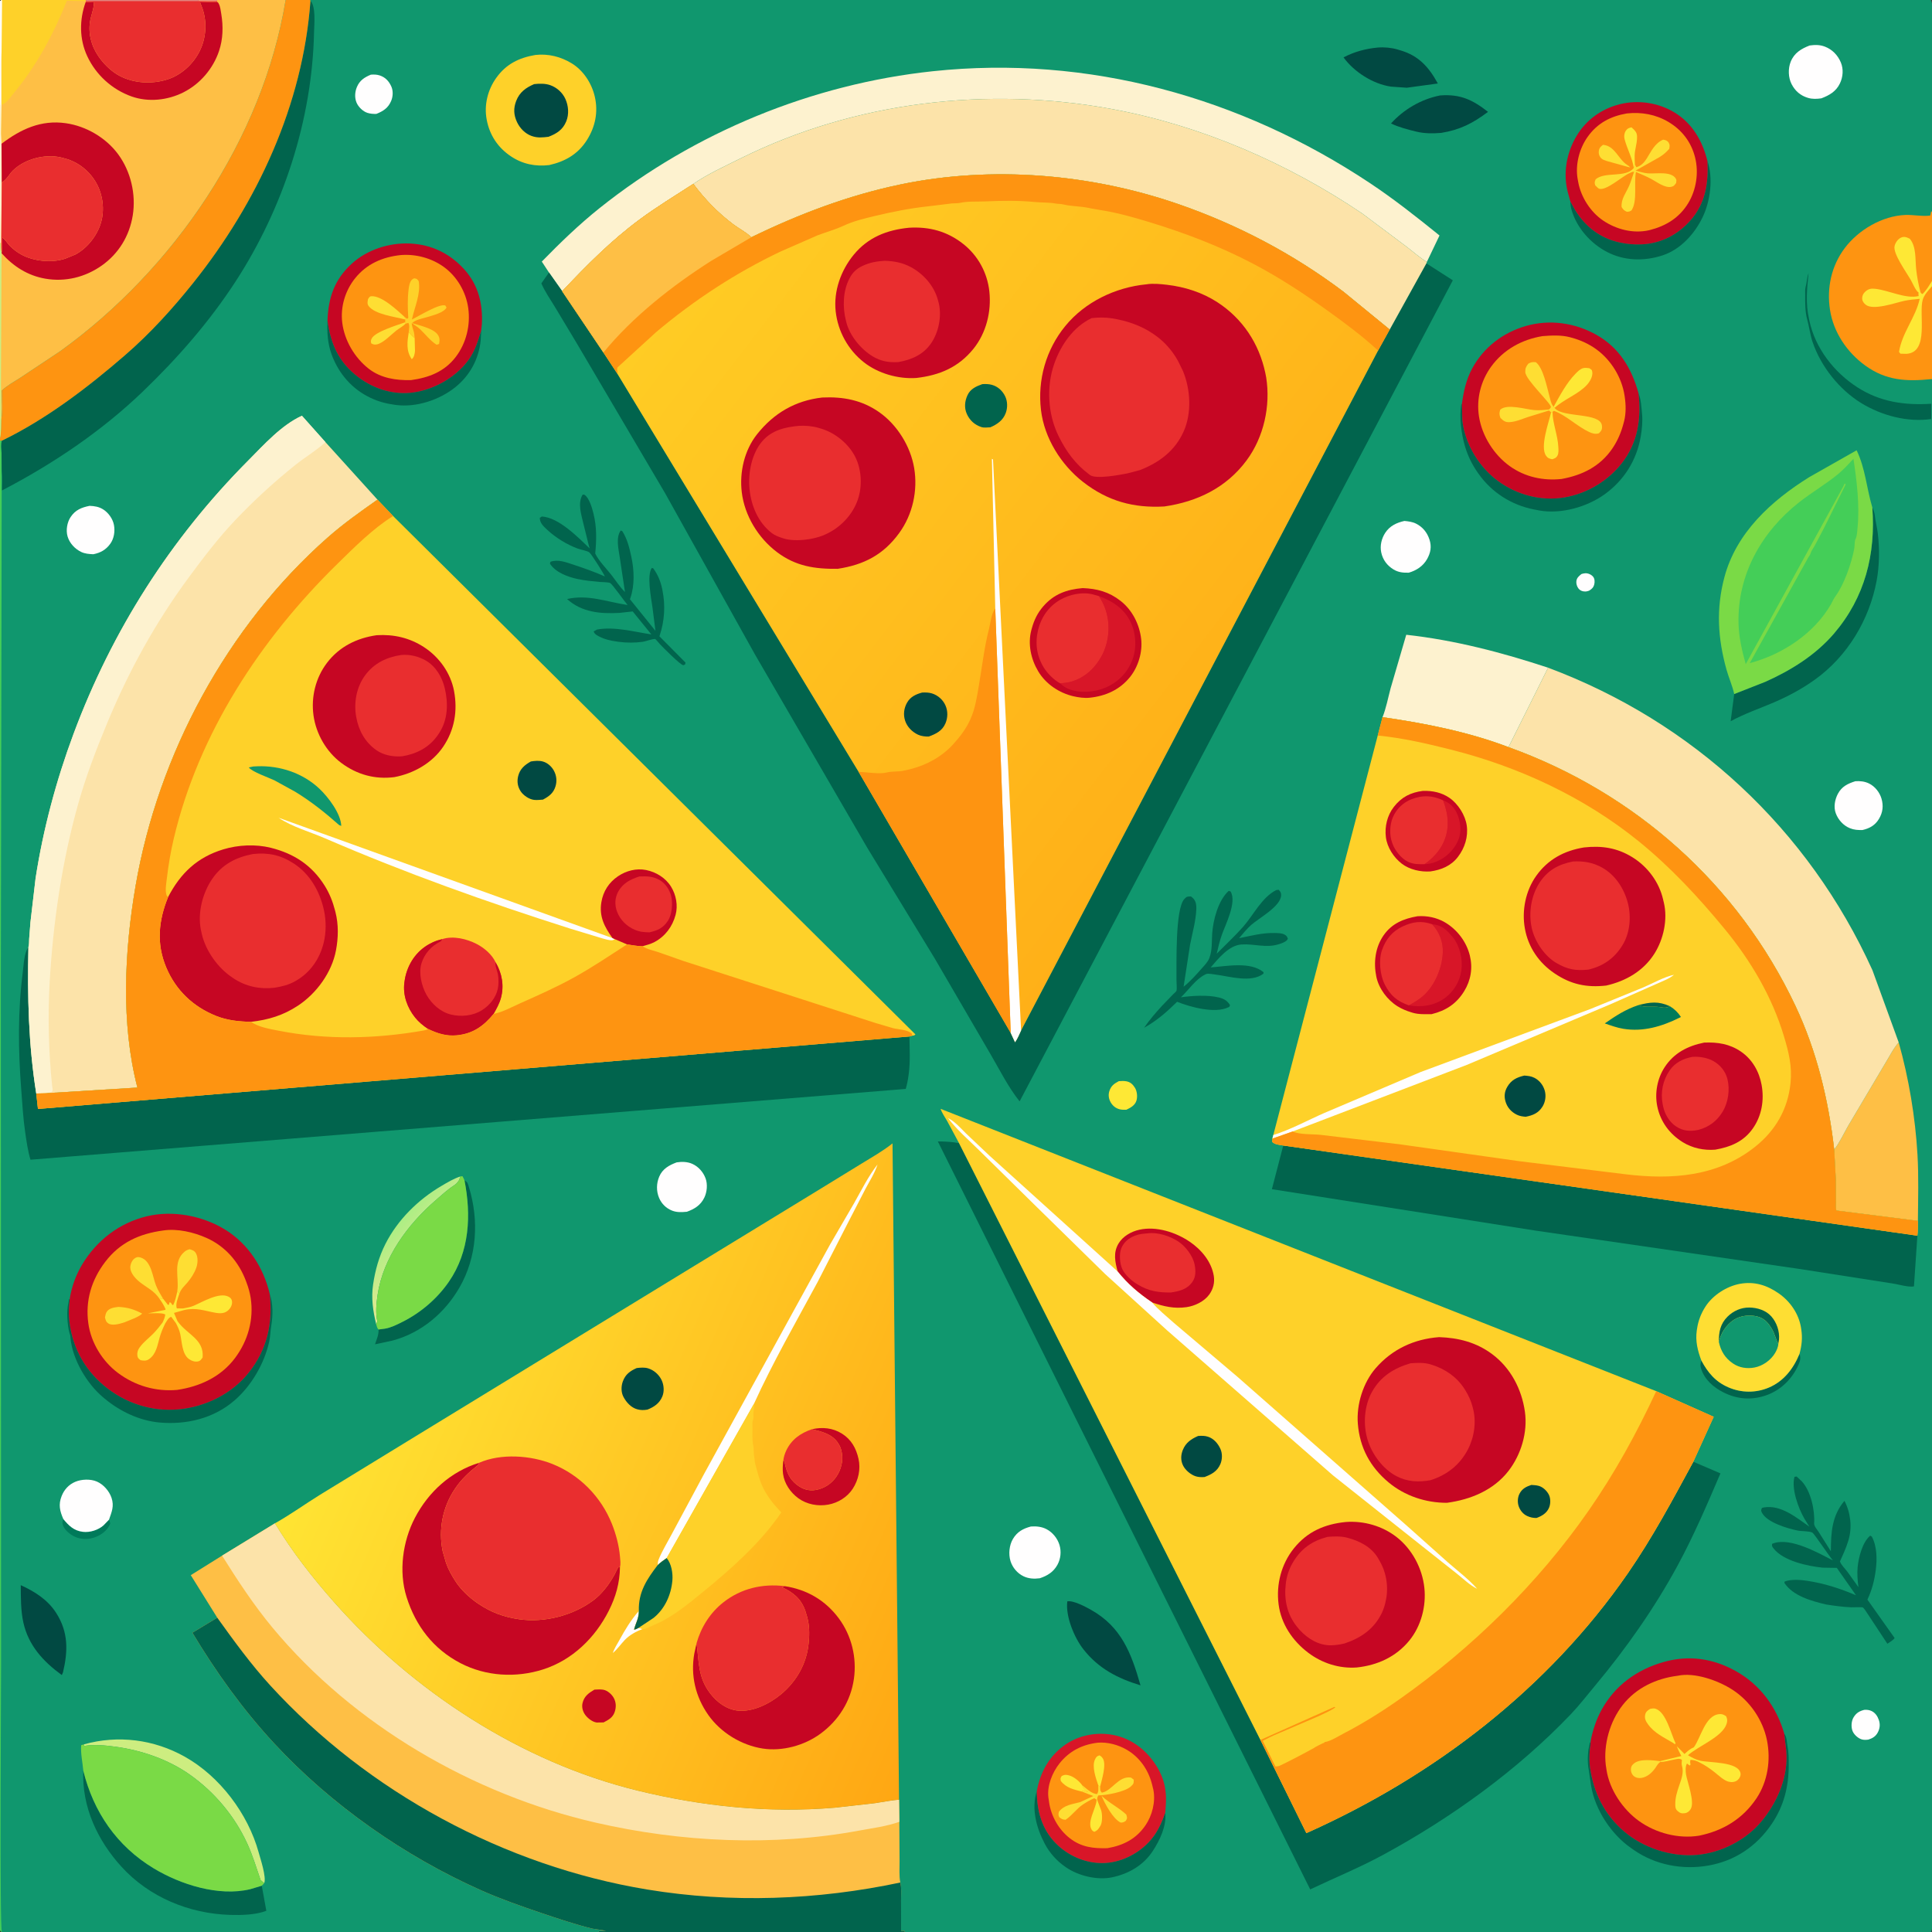 <svg version="1.1" xmlns="http://www.w3.org/2000/svg" style="display: block;" viewBox="0 0 2048 2048" width="1024" height="1024">
<rect x="0" y="0" width="2048" height="2048" fill="#333333" stroke="none"/>
<defs>
	<linearGradient id="Gradient1" gradientUnits="userSpaceOnUse" x1="419.867" y1="1301.2" x2="449.611" y2="1327.5">
		<stop class="stop0" offset="0" stop-opacity="1" stop-color="rgb(173,238,132)"/>
		<stop class="stop1" offset="1" stop-opacity="1" stop-color="rgb(220,233,144)"/>
	</linearGradient>
	<linearGradient id="Gradient2" gradientUnits="userSpaceOnUse" x1="1052.73" y1="1665.92" x2="393.784" y2="1382.78">
		<stop class="stop0" offset="0" stop-opacity="1" stop-color="rgb(255,167,19)"/>
		<stop class="stop1" offset="1" stop-opacity="1" stop-color="rgb(255,228,51)"/>
	</linearGradient>
	<linearGradient id="Gradient3" gradientUnits="userSpaceOnUse" x1="1325.73" y1="769.932" x2="719.178" y2="304.128">
		<stop class="stop0" offset="0" stop-opacity="1" stop-color="rgb(255,176,24)"/>
		<stop class="stop1" offset="1" stop-opacity="1" stop-color="rgb(255,204,36)"/>
	</linearGradient>
</defs>
<path transform="translate(0,0)" fill="rgb(16,151,110)" d="M 0 111.716 L 0.125 1.125 L 2 0 L 91.281 0 L 210.119 0 L 230.262 0 L 302.788 0 L 328.743 0 L 331.822 0 L 2045.75 0 L 2047 0 C 2049.16 4.765 2048.07 13.453 2048.07 18.814 L 2048.07 62.776 L 2048 224.35 L 2048 297.826 L 2048 303.392 L 2048 401.933 L 2048 428.661 L 2048.05 1642.65 L 2048.05 1949.44 L 2048.05 2024.04 C 2048.05 2029.85 2049.64 2043.07 2047 2048 L 959 2048 L 634.719 2048 L 580.641 2048 L 2 2048 L 0.969 2047.53 C 0.646 2047.02 0.21 2046.57 0 2046 C -0.663 2044.21 0 2039.59 0 2037.44 L 0 1041.35 L 0 467.094 L 0 464.297 L 0 406.65 L 0 257.65 L 0 141.731 L 0 111.716 z"/>
<path transform="translate(0,0)" fill="rgb(255,254,254)" d="M 1676.4 608.5 C 1677.69 608.072 1679 607.797 1680.36 607.696 C 1683.36 607.471 1686.76 609.001 1688.71 611.283 C 1690.53 613.417 1690.62 616.884 1689.96 619.5 C 1689.12 622.828 1687.32 624.438 1684.5 626.136 C 1683.41 626.485 1682.17 626.959 1681 627.013 C 1677.97 627.152 1675.19 626.238 1673.24 623.825 C 1671.63 621.839 1670.68 618.583 1671.02 616 C 1671.5 612.351 1673.77 610.693 1676.4 608.5 z"/>
<path transform="translate(0,0)" fill="rgb(0,122,90)" d="M 115.548 1610.93 C 116.281 1612.35 116.527 1613.45 116.864 1615 C 114.687 1620.84 109.81 1625.17 104.336 1627.96 C 97.202 1631.6 89.232 1632.5 81.553 1629.89 C 76.205 1628.07 69.116 1622.97 66.971 1617.5 C 65.845 1614.63 66.031 1613 67.115 1610.23 C 72.879 1617.26 78.298 1622.65 87.889 1623.8 C 95.363 1624.69 104.047 1621.92 109.675 1617.01 L 115.548 1610.93 z"/>
<path transform="translate(0,0)" fill="rgb(254,232,53)" d="M 1186.02 1146.07 C 1188.64 1145.91 1191.29 1145.72 1193.89 1146.2 C 1198.23 1147 1200.73 1149.36 1203.03 1153 C 1205.37 1156.72 1205.98 1162.71 1204.62 1166.86 C 1202.97 1171.89 1198.41 1174.27 1193.96 1176.38 C 1191.66 1176.43 1189.45 1176.48 1187.19 1175.96 C 1183.03 1175.01 1179.68 1172.4 1177.5 1168.74 C 1175.33 1165.11 1174.64 1160.78 1175.92 1156.75 C 1177.73 1151.06 1180.91 1148.76 1186.02 1146.07 z"/>
<path transform="translate(0,0)" fill="rgb(255,254,254)" d="M 1976.28 1812.5 C 1978.86 1812.32 1981.58 1812.62 1983.93 1813.75 C 1987.91 1815.66 1990.29 1819.26 1991.68 1823.35 C 1993.22 1827.92 1992.76 1832.27 1990.49 1836.53 C 1988.25 1840.73 1984.88 1842.67 1980.5 1844.07 C 1977.92 1844.37 1975.34 1844.56 1972.85 1843.62 C 1969 1842.15 1964.87 1838.3 1963.55 1834.34 C 1962.13 1830.06 1962.54 1824.2 1964.93 1820.33 C 1967.78 1815.73 1971.15 1813.78 1976.28 1812.5 z"/>
<path transform="translate(0,0)" fill="rgb(1,100,77)" d="M 1907.53 1435.22 C 1909.05 1439.49 1908.32 1442.5 1906.5 1446.64 C 1899.88 1461.67 1887.65 1473.77 1872.06 1479.14 C 1856.51 1484.49 1841.34 1483.31 1826.68 1475.86 C 1816.36 1470.61 1806.92 1462.43 1803.29 1451 C 1802.1 1447.23 1802.49 1445.88 1803.52 1442.22 C 1810.43 1455.1 1818.51 1464.76 1832.23 1470.67 C 1845.97 1476.59 1861.22 1476.74 1875 1470.91 C 1890.94 1464.16 1901.1 1450.78 1907.53 1435.22 z"/>
<path transform="translate(0,0)" fill="rgb(255,254,254)" d="M 393.129 79.142 C 396.427 78.93 399.325 78.925 402.5 79.959 C 408.47 81.903 412.286 86.031 414.808 91.668 C 416.929 96.411 416.6 102.37 414.6 107.094 C 411.476 114.475 406.19 117.852 398.992 120.721 C 395.841 120.843 392.521 120.606 389.5 119.646 C 384.731 118.131 379.792 113.301 377.912 108.697 C 375.776 103.463 376.185 97.43 378.321 92.271 C 381.245 85.208 386.374 81.958 393.129 79.142 z"/>
<path transform="translate(0,0)" fill="url(#Gradient1)" d="M 487.961 1247.1 L 486.685 1250.86 L 486.12 1251.71 C 484.448 1254.14 483.45 1255.16 480.966 1256.77 C 474.31 1261.09 467.837 1267.1 461.8 1272.32 C 432.207 1297.91 406.162 1333.14 400.247 1372.64 C 398.913 1381.55 397.945 1392 400.013 1400.84 L 398.749 1403.74 C 395.386 1389.76 393.343 1375.92 395.505 1361.51 C 397.762 1346.47 401.638 1332.31 408.536 1318.68 C 421.561 1292.96 443.316 1271.58 468.031 1257.08 C 474.361 1253.36 480.968 1249.4 487.961 1247.1 z"/>
<path transform="translate(0,0)" fill="rgb(68,206,88)" d="M 0 467.094 L 1.892 467.194 C 0.887 471.383 1.486 475.797 1.638 480.071 L 1.832 499.657 L 0.889 1041.35 L 1.167 1763.46 C 1.162 1788.09 -0.51 2043.1 2 2048 L 0.969 2047.53 C 0.646 2047.02 0.21 2046.57 0 2046 C -0.663 2044.21 0 2039.59 0 2037.44 L 0 1041.35 L 0 467.094 z"/>
<path transform="translate(0,0)" fill="rgb(1,100,77)" d="M 2047.19 444.192 C 2021.94 447.855 1994.33 440.431 1972.85 427.196 C 1949.67 412.914 1930.28 388.514 1921.47 362.724 C 1918.69 354.595 1917.9 346.541 1915.66 338.5 C 1913.51 330.777 1913.5 321.318 1913.58 313.285 C 1913.61 310.219 1913.25 306.657 1914.12 303.743 C 1915.52 299.029 1915.17 294.609 1917.15 289.64 C 1915.44 306.57 1913.89 321.079 1917.62 338.057 L 1917.93 339.559 C 1924.05 368.942 1944.1 394.657 1969.04 410.656 C 1993.17 426.141 2018.99 429.755 2047.12 427.997 L 2047.23 428.693 L 2047.19 444.192 z"/>
<path transform="translate(0,0)" fill="rgb(255,254,254)" d="M 94.965 536.212 C 100.258 536.416 104.977 537.171 109.5 540.08 C 115.044 543.645 119.559 549.984 120.793 556.5 C 122.064 563.21 120.885 570.932 116.848 576.5 C 112.248 582.845 106.455 586.025 98.918 587.518 C 94.544 587.307 90.135 587.04 86.121 585.116 C 79.412 581.899 73.73 575.835 71.619 568.604 C 69.727 562.122 71.091 553.838 74.79 548.191 C 79.785 540.563 86.423 537.937 94.965 536.212 z"/>
<path transform="translate(0,0)" fill="rgb(255,254,254)" d="M 1966.71 828.14 C 1971.73 827.79 1976.55 828.266 1981.14 830.478 C 1987.49 833.536 1992.49 839.872 1994.46 846.576 C 1996.69 854.175 1995.87 861.218 1991.81 868 C 1987.66 874.95 1981.87 878.113 1974.24 879.87 C 1969.44 879.935 1965.49 879.756 1961 877.945 C 1954.06 875.148 1948.63 869.121 1946.02 862.162 C 1943.51 855.496 1945.01 847.549 1948.25 841.434 C 1952.38 833.66 1958.8 830.629 1966.71 828.14 z"/>
<path transform="translate(0,0)" fill="rgb(255,254,254)" d="M 717.299 1232.16 C 722.858 1231.31 728.754 1231.42 733.971 1233.78 C 740.468 1236.73 745.425 1242.42 747.912 1249.06 C 750.262 1255.34 749.485 1263.59 746.612 1269.53 C 742.703 1277.61 736.299 1281.55 728.158 1284.51 C 722.75 1284.99 717.62 1285.35 712.434 1283.31 C 706.142 1280.84 701.301 1276.06 698.668 1269.86 C 695.596 1262.63 695.756 1254.41 698.838 1247.2 C 702.37 1238.93 709.322 1235.13 717.299 1232.16 z"/>
<path transform="translate(0,0)" fill="rgb(1,100,77)" d="M 1099.04 1898.73 C 1099.13 1919.65 1104.4 1939.15 1119.56 1954.34 C 1132.38 1967.18 1150.39 1975.04 1168.61 1974.92 C 1186.9 1974.79 1204.95 1966.09 1217.48 1953.01 C 1226.35 1943.75 1230.94 1933.46 1235.2 1921.54 C 1236.73 1935.59 1229.55 1950.5 1222.04 1962.07 C 1212.1 1977.37 1196.25 1986.45 1178.65 1990.07 C 1163.05 1993.28 1143.31 1988.5 1130.29 1979.62 L 1129.06 1978.76 C 1120.23 1972.73 1112.42 1963.87 1107.46 1954.4 C 1098.66 1937.62 1093.07 1917.4 1099.04 1898.73 z"/>
<path transform="translate(0,0)" fill="rgb(255,254,254)" d="M 1488.71 552.234 C 1492.89 552.613 1497.19 553.153 1501 555.044 C 1508.14 558.593 1512.87 564.503 1515.31 571.995 C 1517.74 579.461 1516.56 585.963 1512.7 592.765 C 1508.49 600.164 1501.4 604.754 1493.39 607.067 C 1487.63 607.238 1482.42 606.771 1477.35 603.747 C 1470.46 599.629 1465.8 593.399 1464.15 585.531 C 1462.65 578.395 1464.5 570.743 1468.47 564.715 C 1473.32 557.382 1480.47 554.098 1488.71 552.234 z"/>
<path transform="translate(0,0)" fill="rgb(1,100,77)" d="M 347.144 339.911 C 350.617 364.976 359.267 384.273 379.932 399.869 C 396.711 412.533 418.028 419.095 439 415.884 C 461.018 412.512 483.487 399.655 496.615 381.568 C 503.703 371.803 506.46 361.766 510.077 350.538 L 509.575 360.687 C 507.593 380.519 498.199 397.983 482.601 410.501 C 465.845 423.947 441.307 432.101 419.82 429.293 L 418 429.032 C 409.146 427.86 400.911 425.584 392.818 421.756 C 373.296 412.522 359.221 396.36 351.684 376.17 C 347.245 364.279 346.64 352.489 347.144 339.911 z"/>
<path transform="translate(0,0)" fill="rgb(1,100,77)" d="M 1809.93 170.625 C 1816.24 188.719 1813.07 213.186 1804.85 230.241 C 1796.35 247.895 1781.54 264.363 1762.55 270.654 C 1743.1 277.098 1721.8 276.656 1703.41 267.042 C 1686.13 258.01 1671.36 241.529 1665.93 222.5 C 1665.11 219.598 1664.75 216.747 1664.7 213.742 L 1669.81 222.833 C 1680.62 240.387 1696.27 252.445 1716.56 256.934 C 1724.53 258.699 1731.79 259.384 1740 259.04 C 1760.47 258.183 1778.29 248.989 1791.81 233.789 C 1807.95 215.636 1811.16 193.944 1809.93 170.625 z"/>
<path transform="translate(0,0)" fill="rgb(255,254,254)" d="M 1092.82 1618.15 C 1098.61 1617.76 1104.28 1618.29 1109.5 1621.06 C 1115.96 1624.49 1121.04 1630.85 1123.12 1637.83 C 1125.18 1644.74 1124.39 1652.43 1120.92 1658.75 C 1116.76 1666.34 1110.25 1670.39 1102.21 1673.02 C 1096.3 1673.8 1090.45 1673.53 1085 1670.93 C 1078.49 1667.83 1073.28 1661.68 1071.17 1654.81 C 1068.9 1647.41 1069.79 1637.97 1073.79 1631.27 C 1078.34 1623.65 1084.55 1620.36 1092.82 1618.15 z"/>
<path transform="translate(0,0)" fill="rgb(1,100,77)" d="M 492.379 1251.25 C 495.745 1252.98 496 1254.87 497.11 1258.5 C 507.882 1293.69 505.668 1332.18 487.352 1364.31 C 471.76 1391.66 446.688 1412.87 416.062 1421.07 L 397.509 1425.03 C 399.157 1419.99 401.709 1414.66 401.241 1409.34 L 408.387 1408.38 C 414.669 1407.29 420.99 1404.07 426.643 1401.23 C 446.133 1391.46 463.593 1376.5 475.941 1358.5 C 497.822 1326.61 499.614 1288.16 492.379 1251.25 z"/>
<path transform="translate(0,0)" fill="rgb(255,254,254)" d="M 67.115 1610.23 C 63.408 1601.7 61.743 1594.99 65.35 1585.86 C 68.038 1579.05 72.864 1573.74 79.627 1570.84 C 86.34 1567.97 95.779 1567.58 102.548 1570.46 C 109.616 1573.45 115.815 1580.55 118.234 1587.79 C 121.219 1596.73 118.392 1602.62 115.548 1610.93 L 109.675 1617.01 C 104.047 1621.92 95.363 1624.69 87.889 1623.8 C 78.298 1622.65 72.879 1617.26 67.115 1610.23 z"/>
<path transform="translate(0,0)" fill="rgb(255,254,254)" d="M 1918.28 48.22 C 1923.92 47.45 1929.03 47.35 1934.44 49.418 C 1942.24 52.402 1948.12 58.457 1951.34 66.134 C 1954.34 73.31 1953.7 81.512 1950.39 88.434 C 1946.29 96.997 1939.1 101.072 1930.68 104.257 C 1925.75 104.904 1921.33 105.178 1916.5 103.738 C 1908.56 101.37 1902.9 96.448 1899.14 89.122 C 1895.6 82.213 1895.3 72.733 1898.19 65.5 C 1901.95 56.084 1909.33 51.694 1918.28 48.22 z"/>
<path transform="translate(0,0)" fill="rgb(205,237,128)" d="M 89.042 1849.04 C 125.329 1839 163.115 1843.8 195.872 1862.17 C 232.901 1882.93 262.795 1922.51 274.13 1963.41 C 276.187 1970.83 282.465 1989.58 280.116 1996.23 L 276.273 1993 C 271.774 1979.93 267.886 1966.9 262.118 1954.29 C 248.831 1925.24 227.553 1899.87 201.516 1881.41 C 178.403 1865.02 150.098 1855.35 122.188 1851.57 C 111.798 1850.16 99.685 1848.97 89.304 1850.75 L 89.042 1849.04 z"/>
<path transform="translate(0,0)" fill="rgb(1,73,66)" d="M 22.003 1680.35 C 36.871 1687.09 50.637 1695.82 59.607 1709.88 C 72.562 1730.18 72.124 1750.09 66.776 1772.78 L 65.5 1775.63 C 45.883 1761.33 30.175 1744.31 24.776 1720 C 21.902 1707.06 22.133 1693.55 22.003 1680.35 z"/>
<path transform="translate(0,0)" fill="rgb(1,73,66)" d="M 1526.21 101.243 L 1526.93 101.153 C 1548.03 99.606 1561.17 105.856 1577.36 118.571 C 1561.19 130.727 1547.79 137.575 1527.74 140.881 C 1519.07 141.593 1509.96 141.619 1501.46 139.547 C 1492.19 137.285 1483.17 135.01 1474.53 130.884 C 1488.14 115.859 1506.4 105.224 1526.21 101.243 z"/>
<path transform="translate(0,0)" fill="rgb(1,73,66)" d="M 1460.52 50.403 C 1467.17 49.807 1475.03 50.568 1481.44 52.461 L 1483 52.942 L 1484.64 53.413 C 1504.01 59.102 1514.81 71.38 1524.16 88.502 L 1491.25 93.001 L 1474.5 91.831 C 1455.44 89.044 1435.42 76.324 1424.2 60.833 C 1435.74 54.767 1447.64 51.625 1460.52 50.403 z"/>
<path transform="translate(0,0)" fill="rgb(1,100,77)" d="M 1736.85 416.637 C 1739.64 423.778 1739.89 431.126 1740.63 438.696 C 1741.41 446.748 1740.57 455.058 1739.19 463 C 1734.89 487.852 1721.59 509.078 1701.16 523.855 C 1682.43 537.404 1654.77 545.261 1631.75 541.125 L 1627.9 540.373 L 1626.01 540.018 C 1602.39 535.417 1581.41 522.141 1567.5 502.454 L 1566.38 500.891 C 1560.4 492.414 1555.83 482.94 1552.9 473 C 1549.07 459.991 1546.64 441.777 1549.14 428.384 L 1549.68 428.263 L 1550.16 445.632 C 1552.66 469.18 1566.38 492.571 1584.68 507.33 C 1603.72 522.679 1628.89 530.691 1653.29 527.98 C 1678.86 525.139 1703.03 511.472 1718.92 491.342 C 1736.21 469.437 1739.98 443.701 1736.85 416.637 z"/>
<path transform="translate(0,0)" fill="rgb(1,100,77)" d="M 285.923 1371.63 C 289.56 1381.74 289.301 1395.04 287.49 1405.5 C 286.521 1411.1 286.631 1416.65 285.36 1422.32 C 280.155 1445.51 266.539 1469.02 248.5 1484.58 C 226.447 1503.62 197.781 1510.43 169.292 1507.94 C 147.914 1506.06 126.95 1496.07 110.661 1482.34 L 109.096 1481.04 C 92.045 1466.71 77.03 1441.27 74.76 1418.93 L 74.587 1416.46 C 74.489 1415.14 73.995 1414.23 73.65 1413 C 71.238 1404.36 70.486 1389.5 72.51 1381 L 73.181 1377.3 L 73.89 1377.04 C 73.357 1383.27 72.641 1389.72 73.11 1395.97 C 75.278 1424.83 87.794 1449.84 109.955 1468.55 C 131.985 1487.16 160.606 1496.72 189.529 1493.96 C 217.529 1491.29 245.279 1477.77 263.084 1455.76 C 283.111 1431 289.415 1402.82 285.923 1371.63 z"/>
<path transform="translate(0,0)" fill="rgb(1,100,77)" d="M 1891.45 1838.03 C 1894.25 1841.11 1894.04 1847.26 1894.87 1851.27 C 1896.16 1857.48 1896.12 1864.51 1896.13 1870.85 C 1896.16 1893.8 1891.02 1914.46 1877.96 1933.66 C 1861.98 1957.16 1839.13 1972.59 1811.1 1977.54 C 1783.67 1982.39 1754.67 1977 1731.75 1960.94 L 1730.11 1959.78 L 1728.51 1958.68 C 1707.74 1944.05 1690.92 1918.35 1686.65 1893.24 L 1684.12 1875.95 C 1682.64 1868.92 1682.86 1858.04 1684.55 1851 L 1685.24 1847.29 L 1685.96 1847.03 C 1686.39 1848.99 1685.31 1853.24 1685.17 1855.5 C 1684.8 1861.56 1684.64 1867.75 1685.51 1873.77 C 1689.37 1900.55 1700.73 1923.42 1721.47 1941.29 C 1742 1958.97 1771.66 1968.54 1798.61 1966.28 C 1824.36 1964.11 1850.81 1950.58 1867.29 1930.66 C 1883.15 1911.49 1894.18 1886.99 1893.81 1861.75 C 1893.7 1854.01 1892.2 1846.77 1891.53 1839.16 L 1891.45 1838.03 z"/>
<path transform="translate(0,0)" fill="rgb(1,73,66)" d="M 1131.39 1697.5 C 1137.91 1696.3 1150.8 1703.31 1156.5 1706.5 C 1188.84 1724.61 1199.3 1752.66 1208.98 1786.54 C 1184.63 1779.1 1164.6 1768.79 1148.53 1748.43 C 1138.78 1736.07 1129.34 1713.29 1131.39 1697.5 z"/>
<path transform="translate(0,0)" fill="rgb(1,100,77)" d="M 88.292 1876.98 C 99.072 1920.76 123.893 1956.97 162.921 1980.53 C 191.404 1997.73 231.82 2010.61 265.201 2002.63 L 277.482 1998.95 L 282.328 2025.53 C 271.168 2029.87 255.82 2030.24 244 2029.88 C 200.52 2028.56 158.335 2011.18 128.888 1978.95 C 103.428 1951.08 86.604 1915.26 88.292 1876.98 z"/>
<path transform="translate(0,0)" fill="rgb(1,100,77)" d="M 1984.72 537.729 C 1985.93 540.632 1987.01 543.185 1987.37 546.338 C 1988.1 552.743 1989.8 559.116 1990.57 565.578 C 1992.49 581.8 1992.32 599.452 1989.33 615.5 C 1981.6 656.948 1958.53 695.497 1924.05 720.291 C 1910.42 730.093 1895.96 737.887 1880.56 744.513 C 1865.19 751.125 1849.25 756.442 1834.56 764.565 L 1838.33 735.698 L 1871.28 722.75 C 1898.4 710.672 1924.72 694.283 1944.13 671.577 C 1976.98 633.175 1988.46 587.328 1984.72 537.729 z"/>
<path transform="translate(0,0)" fill="rgb(1,100,77)" d="M 1352.87 943.5 L 1355.42 943.179 C 1357.23 945.207 1358.11 946.06 1358.04 949 C 1357.73 960.796 1334.59 973.154 1326.37 980.421 C 1321.68 984.564 1317.55 989.774 1313.49 994.528 C 1326.03 991.976 1338.43 988.676 1351.32 989.015 C 1354.53 989.1 1358.36 989.094 1361.31 990.5 C 1363.66 991.62 1364.31 992.648 1365.17 995 C 1364.79 995.85 1364.75 996.082 1363.99 996.837 C 1362.02 998.802 1358.13 1000.13 1355.51 1000.94 C 1341.65 1005.22 1329.77 1000.27 1316.06 1001.18 C 1302.74 1002.07 1291.63 1015.91 1283.39 1025.51 C 1300.06 1024.26 1325.68 1018.96 1339.44 1030.63 L 1339.26 1032.17 C 1326.03 1042.25 1303.19 1034.88 1288.32 1033.07 C 1285.79 1032.76 1281.05 1031.69 1278.63 1032.49 L 1277.47 1033.08 C 1267.45 1037.98 1259.95 1049.49 1251.85 1057.16 C 1263.98 1055.47 1280.34 1054.43 1292.26 1057.43 C 1297.57 1058.77 1301.04 1060.77 1303.86 1065.5 C 1303.14 1067.21 1303.59 1067.07 1302.16 1067.76 C 1287.85 1074.71 1261.9 1067.58 1247.78 1061.93 C 1236.89 1072.63 1226.27 1082.09 1212.8 1089.43 C 1218.48 1081.15 1225.27 1073.28 1232.07 1065.9 L 1243.48 1054.08 C 1244.24 1053.3 1246.64 1051.3 1247.04 1050.45 C 1247.83 1048.75 1247.06 1040.77 1247.09 1038.43 C 1247.33 1022.6 1245.57 963.309 1255.5 952.923 C 1258.22 950.079 1258.76 950.351 1262.5 950.292 C 1263.65 951.216 1264.81 952.092 1265.69 953.29 C 1267.92 956.288 1268.28 959.996 1268.15 963.601 C 1267.69 976.154 1263.94 989.041 1261.53 1001.36 L 1254.67 1045.94 C 1261.72 1040.42 1268.06 1033.19 1273.98 1026.5 C 1276.7 1023.43 1280.29 1019.8 1281.8 1015.97 L 1282.15 1015 C 1285.09 1007.41 1284.41 997.631 1284.98 989.5 C 1286 975.011 1291.4 954.323 1302.5 944.355 L 1304.5 945.031 C 1311.35 956.494 1298.95 980.199 1295.14 991.144 C 1292.89 997.632 1291.3 1004.24 1289.78 1010.93 C 1299.01 1001.61 1308.78 992.539 1317.49 982.743 C 1328.73 970.098 1337.43 951.34 1352.87 943.5 z"/>
<path transform="translate(0,0)" fill="rgb(1,100,77)" d="M 617.49 524.5 C 618.803 524.296 618.804 524.007 619.777 524.646 C 624.497 527.743 627.558 538.228 628.88 543.517 L 629.24 545 C 632.64 558.677 632.354 572.809 630.952 586.734 C 634.777 594.71 642.47 602.288 647.969 609.275 C 652.697 615.281 657.015 622.267 662.501 627.557 L 656.89 590.353 C 655.643 581.761 652.641 569.846 658.005 562.299 L 659.741 563.162 C 664.895 571.272 667.186 580.704 669.2 590 C 672.252 604.085 672.959 620.223 668.221 633.973 L 667.778 635.236 L 694.828 668.745 L 691.608 643.658 C 690.192 633.812 685.481 609.433 691 601.995 L 692.49 602.5 C 697.234 608.933 700.329 616.299 701.898 624.124 L 702.264 626 C 705.459 641.695 704.449 658.197 699.367 673.404 L 698.995 674.489 L 726.648 702.342 L 726.281 704.203 C 725.687 704.516 725.152 704.985 724.5 705.144 C 721.988 705.757 702.2 685.703 699.628 682.916 C 699.132 682.379 694.907 677.414 694.587 677.365 C 692.116 676.988 684.122 679.955 681.253 680.354 C 673.143 681.484 663.896 681.461 655.768 680.355 L 654 680.094 C 647.565 679.19 641.167 677.827 635.347 674.816 C 632.714 673.455 630.18 672.195 629.319 669.31 L 632.846 667.355 C 651.103 663.922 672.243 669.722 690.471 672.522 L 670.716 648.158 L 656.511 649.701 C 636.267 650.796 616.694 649.1 601.103 635.002 C 623.346 629.842 643.465 638.084 665.281 641.341 C 662.276 637.943 648.863 618.769 646.67 617.966 C 643.971 616.978 638.631 617.154 635.64 616.877 C 627.766 616.147 619.967 615.426 612.219 613.769 C 601.822 611.547 588.876 606.757 582.958 597.5 L 583.5 595.51 C 591.307 592.628 599.822 595.93 607.372 598.414 C 618.829 602.183 630.16 606.171 641.19 611.061 C 640.113 608.262 626.829 587.044 624.602 585.456 C 622.273 583.796 615.582 582.69 612.587 581.601 C 601.312 577.504 588.957 569.926 580.195 561.715 C 576.193 557.965 572.376 554.762 572.176 549 L 574.305 547.5 C 592.35 548.55 612.734 569.509 625.085 581.401 L 624.094 578.002 L 618.217 554.24 C 616.02 544.887 612.284 533.434 617.49 524.5 z"/>
<path transform="translate(0,0)" fill="rgb(1,100,77)" d="M 1902.21 1565.5 L 1904.45 1565.15 L 1909.82 1570.11 C 1919.53 1580.31 1924.04 1601.24 1923.05 1614.95 C 1922.86 1617.63 1926.07 1621.24 1927.57 1623.47 L 1940.8 1644.43 C 1940.85 1624.57 1941.85 1606.77 1955.19 1590.97 C 1961.7 1603.26 1963.53 1618.87 1959.54 1632.36 L 1959.03 1634 C 1956.79 1641.32 1953.54 1648.23 1950.43 1655.21 C 1951.78 1659.02 1955.79 1662.76 1958.27 1666.03 L 1970.01 1682.45 C 1969.13 1675.64 1968.49 1668.05 1969.17 1661.21 C 1970.21 1650.91 1974.17 1634.79 1982.5 1627.86 L 1984.21 1628.88 C 1989.71 1639.06 1989.88 1652.84 1988.41 1664.12 C 1986.94 1675.39 1984.43 1685.31 1979.54 1695.66 L 2008.38 1736.39 C 2007.07 1738.6 2002.88 1740.88 2000.68 1742.43 L 1979.94 1711 C 1978.76 1709.35 1976.27 1705.06 1974.73 1704.02 C 1973.82 1703.4 1964.24 1703.89 1962.5 1703.82 C 1953.51 1703.46 1944.64 1702.22 1935.77 1700.83 C 1920.39 1697.19 1900.74 1691.9 1891.5 1677.9 L 1891.82 1676.5 C 1898.58 1673.95 1908.14 1674.57 1915.25 1675.64 C 1933.82 1678.44 1950.2 1683.75 1967.42 1691.03 L 1947.11 1662.03 L 1932.12 1661.79 C 1916.03 1660.17 1890.39 1654.67 1880.07 1641.42 C 1878.42 1639.3 1878.23 1639.07 1878.5 1636.52 L 1880.44 1635.79 C 1898.84 1629.9 1927.13 1646.01 1942.94 1654.09 C 1939.15 1649.81 1923.09 1625.69 1921.27 1624.67 C 1918.13 1622.91 1909.7 1623.27 1905.81 1622.49 C 1894.73 1620.24 1872.93 1613.89 1867.62 1603.35 C 1866.53 1601.19 1866.85 1600.49 1867.74 1598.5 L 1869.8 1597.93 C 1887.94 1594.87 1904.2 1608.73 1917.98 1618.29 L 1912.76 1609.88 C 1906.36 1598.88 1898.75 1578.13 1902.21 1565.5 z"/>
<path transform="translate(0,0)" fill="rgb(122,218,70)" d="M 487.961 1247.1 L 490.214 1246.79 C 491.033 1248.29 491.797 1249.64 492.379 1251.25 C 499.614 1288.16 497.822 1326.61 475.941 1358.5 C 463.593 1376.5 446.133 1391.46 426.643 1401.23 C 420.99 1404.07 414.669 1407.29 408.387 1408.38 L 401.241 1409.34 C 399.7 1407.89 399.379 1405.72 398.749 1403.74 L 400.013 1400.84 C 397.945 1392 398.913 1381.55 400.247 1372.64 C 406.162 1333.14 432.207 1297.91 461.8 1272.32 C 467.837 1267.1 474.31 1261.09 480.966 1256.77 C 483.45 1255.16 484.448 1254.14 486.12 1251.71 L 486.685 1250.86 L 487.961 1247.1 z"/>
<path transform="translate(0,0)" fill="rgb(254,222,51)" d="M 1803.52 1442.22 C 1799.57 1431.76 1797.01 1421.55 1798.67 1410.3 L 1798.95 1408.5 C 1800.21 1399.87 1803.25 1392.13 1808.02 1384.8 C 1815.77 1372.89 1830.27 1363.56 1844.21 1360.95 C 1859.64 1358.07 1873.11 1362.34 1885.72 1371.18 C 1897.73 1379.61 1906.71 1392.61 1909.11 1407.18 L 1909.38 1408.95 C 1910.85 1418.22 1909.96 1426.22 1907.53 1435.22 C 1901.1 1450.78 1890.94 1464.16 1875 1470.91 C 1861.22 1476.74 1845.97 1476.59 1832.23 1470.67 C 1818.51 1464.76 1810.43 1455.1 1803.52 1442.22 z"/>
<path transform="translate(0,0)" fill="rgb(1,100,77)" d="M 1822.02 1422.41 C 1822.02 1412.02 1823.49 1403.44 1831.24 1395.73 C 1837.44 1389.56 1845.59 1385.94 1854.37 1386.04 C 1862.8 1386.14 1872 1388.98 1877.72 1395.5 C 1883.5 1402.09 1886.55 1411.23 1885.82 1419.96 L 1885.09 1424.56 C 1882.32 1419.38 1881.25 1413.73 1878.24 1408.66 C 1874.38 1402.18 1870.16 1397.33 1862.64 1395.5 C 1854.52 1393.53 1844.95 1394.54 1837.87 1399.15 C 1829.68 1404.48 1824.37 1413.12 1822.02 1422.41 z"/>
<path transform="translate(0,0)" fill="rgb(16,151,110)" d="M 1822.02 1422.41 C 1824.37 1413.12 1829.68 1404.48 1837.87 1399.15 C 1844.95 1394.54 1854.52 1393.53 1862.64 1395.5 C 1870.16 1397.33 1874.38 1402.18 1878.24 1408.66 C 1881.25 1413.73 1882.32 1419.38 1885.09 1424.56 C 1885.02 1427.78 1883.24 1431.62 1881.63 1434.32 C 1877.07 1441.96 1868.54 1447.99 1859.74 1449.64 C 1851.93 1451.11 1843.83 1449.91 1837.19 1445.44 C 1828.68 1439.72 1824.16 1432.28 1822.02 1422.41 z"/>
<path transform="translate(0,0)" fill="rgb(254,209,41)" d="M 567.577 58.255 C 581.188 56.755 594.369 60.038 606 67.116 C 618.477 74.71 627.228 88.314 630.5 102.423 C 634.281 118.724 631.016 134.558 622.074 148.609 C 612.625 163.459 599.015 171.198 582.213 174.975 C 567.621 176.718 553.951 173.985 541.605 165.728 C 527.653 156.396 518.915 143.101 515.871 126.581 C 513.038 111.21 516.985 95.276 526.002 82.621 C 536.503 67.882 550.127 61.241 567.577 58.255 z"/>
<path transform="translate(0,0)" fill="rgb(1,73,66)" d="M 566.213 89.168 C 571.76 88.513 577.944 88.409 583.256 90.267 C 590.265 92.719 596.322 98.173 599.371 104.961 C 602.651 112.262 603.321 121.148 600.245 128.644 C 596.545 137.661 590.084 141.643 581.441 145 C 574.955 145.754 569.774 146.389 563.438 144.101 C 556.601 141.632 551.123 135.953 548.057 129.452 C 544.504 121.919 544.164 114.777 547.179 107 C 550.799 97.664 557.39 92.981 566.213 89.168 z"/>
<path transform="translate(0,0)" fill="rgb(254,191,69)" d="M 1944.32 1218.54 C 1950.08 1211.27 1954.41 1201.66 1959.04 1193.59 L 1998.35 1127.27 C 2002.96 1119.83 2006.9 1111.57 2012.7 1105 C 2023.43 1143.02 2030.31 1184.43 2032.6 1223.87 C 2033.95 1247.14 2033.26 1270.86 2033.06 1294.16 L 1946.67 1283.22 C 1945.63 1280.47 1946.14 1276.75 1946.13 1273.82 L 1946 1249.96 L 1944.32 1218.54 z"/>
<path transform="translate(0,0)" fill="rgb(253,242,207)" d="M 1465.54 760.236 C 1469.34 750.821 1471.44 739.518 1474.09 729.646 L 1490.68 672.882 C 1541.85 678.496 1592.3 691.682 1641.05 707.795 L 1599.05 791.987 C 1556.65 775.812 1510.35 766.67 1465.54 760.236 z"/>
<path transform="translate(0,0)" fill="rgb(216,22,40)" d="M 1099.04 1898.73 C 1102.79 1878.37 1112.32 1860.99 1129.69 1849.13 C 1144.24 1839.19 1163.04 1835.8 1180.28 1839.17 C 1199.24 1842.88 1214.74 1854.76 1225.15 1870.81 C 1230.37 1878.86 1233.96 1887.46 1235.26 1897 L 1235.51 1898.72 C 1236.49 1906.18 1235.87 1914.06 1235.2 1921.54 C 1230.94 1933.46 1226.35 1943.75 1217.48 1953.01 C 1204.95 1966.09 1186.9 1974.79 1168.61 1974.92 C 1150.39 1975.04 1132.38 1967.18 1119.56 1954.34 C 1104.4 1939.15 1099.13 1919.65 1099.04 1898.73 z"/>
<path transform="translate(0,0)" fill="rgb(254,148,17)" d="M 1163.56 1847.34 C 1174.08 1846.48 1185.24 1849.5 1194.31 1854.74 C 1207.7 1862.49 1216.91 1875.52 1220.9 1890.32 L 1221.34 1891.98 L 1222.65 1897.38 C 1225.09 1910.06 1221.38 1924.59 1214.12 1935.12 C 1204.25 1949.45 1190.61 1956.3 1173.85 1959.16 C 1159.02 1959.53 1146.59 1958.2 1134.32 1948.83 C 1122.36 1939.68 1114.17 1925.18 1112.06 1910.36 L 1111.81 1908.5 L 1111.32 1905.28 C 1109.84 1892.86 1115.53 1878.88 1123.09 1869.33 C 1133.48 1856.2 1147.09 1849.34 1163.56 1847.34 z"/>
<path transform="translate(0,0)" fill="rgb(254,222,51)" d="M 1167.64 1903.52 C 1175.86 1911.43 1185.75 1915.89 1193.9 1923.5 C 1194.76 1926.81 1195.25 1926.95 1193.5 1930.06 C 1191.46 1931.56 1190.54 1931.95 1188 1932.02 C 1179.91 1928.35 1171.04 1911.74 1167.64 1903.52 z"/>
<path transform="translate(0,0)" fill="rgb(254,232,53)" d="M 1164.21 1892.51 C 1161.66 1884.99 1157.14 1872.45 1160.78 1865 C 1162.04 1862.41 1162.78 1861.58 1165.5 1860.74 C 1167.07 1861.66 1168.05 1862.47 1169.06 1864.05 C 1173.12 1870.42 1167.87 1886.81 1166.22 1893.82 L 1164.21 1892.51 z"/>
<path transform="translate(0,0)" fill="rgb(254,232,53)" d="M 1146.98 1899.19 C 1138.16 1896.9 1130.45 1895.45 1124.5 1887.92 C 1124.02 1885.02 1123.96 1885.1 1125.5 1882.61 C 1128.35 1881.35 1129.03 1881.14 1132.08 1881.71 C 1137.65 1882.76 1143.8 1887.77 1147.05 1892.26 L 1147.77 1893.94 C 1148.99 1896.55 1151.2 1897.92 1153.5 1899.51 C 1152.04 1899.5 1151.36 1898.98 1150 1898.51 L 1147.78 1897.9 L 1146.98 1899.19 z"/>
<path transform="translate(0,0)" fill="rgb(254,232,53)" d="M 1162.43 1907.81 L 1163.1 1908.04 L 1166.5 1916.95 L 1167.26 1918.94 C 1168.55 1922.9 1168.71 1931.39 1166.69 1935.07 L 1166.12 1936 C 1164.32 1938.97 1163.25 1940.46 1160 1941.81 C 1158.85 1941.27 1158.01 1940.76 1157.29 1939.66 C 1151.95 1931.52 1161.62 1917.32 1162.37 1908.75 L 1162.43 1907.81 z"/>
<path transform="translate(0,0)" fill="rgb(254,222,51)" d="M 1166.22 1893.82 C 1166.35 1896.86 1165.88 1898.01 1168 1900.3 C 1179 1898.3 1185.44 1882.3 1198.86 1884.3 L 1201.83 1886.5 C 1201.75 1890.58 1201.79 1890.89 1198.81 1893.66 C 1192.52 1899.51 1172.69 1903.09 1164.29 1903.23 C 1163.18 1905.28 1163.07 1905.7 1163.1 1908.04 L 1162.43 1907.81 L 1160 1906.18 C 1155.78 1908.03 1151.96 1910.22 1148.1 1912.72 C 1141.12 1917.34 1136.49 1924.51 1129.5 1929.05 C 1125.94 1928.74 1125.52 1928.28 1122.77 1926.22 C 1121.73 1923.73 1121.99 1923.2 1122.48 1920.5 C 1128.21 1913.21 1136.63 1912.62 1145.06 1910.32 L 1158.93 1903.85 L 1146.98 1899.19 L 1147.78 1897.9 L 1150 1898.51 C 1151.36 1898.98 1152.04 1899.5 1153.5 1899.51 C 1151.2 1897.92 1148.99 1896.55 1147.77 1893.94 L 1147.05 1892.26 C 1151.38 1895.7 1157.37 1901.74 1162.94 1901.73 C 1164.82 1899.08 1164.19 1895.72 1164.21 1892.51 L 1166.22 1893.82 z"/>
<path transform="translate(0,0)" fill="rgb(254,148,17)" d="M 2048 224.35 L 2048 297.826 L 2048 303.392 L 2048 401.933 L 2047.16 401.897 C 2020.95 404.565 1999.38 403.451 1977.4 387.607 C 1957.98 373.604 1943.54 352.301 1939.87 328.412 C 1936.3 305.215 1941.32 281.892 1955.48 263.02 C 1970 243.661 1995.34 228.789 2019.82 227.873 C 2028.24 227.558 2038.05 229.647 2046.11 228.5 L 2047.12 224.163 L 2048 224.35 z"/>
<path transform="translate(0,0)" fill="rgb(254,232,53)" d="M 2033.72 309.968 C 2032.98 309.462 2032.65 309.298 2032.03 308.504 C 2029.46 305.207 2027.41 300.079 2025.28 296.341 C 2021.04 288.897 2006.45 268.818 2008.33 260.816 C 2009.15 257.315 2011.66 253.567 2014.99 251.971 C 2018.56 250.259 2021.29 251.527 2024.5 253.109 C 2031.6 261.689 2030.06 274.954 2031.24 285.494 C 2032.17 293.793 2033.62 301.619 2035.77 309.682 C 2036.71 311.301 2036.05 310.558 2037.91 311.748 C 2042.09 307.687 2044.92 302.73 2048 297.826 L 2048 303.392 C 2044.3 307.717 2039.75 312.261 2038.14 317.863 C 2033.75 333.164 2045.32 373.482 2021 375.07 L 2014.5 374.935 L 2013.05 373 C 2016.26 352.553 2030.69 336.544 2034.95 316.783 C 2029.56 317.323 2024.04 317.744 2018.73 318.878 C 2009.13 320.929 1985.39 329.604 1977.5 322.833 C 1975.77 321.35 1974.19 319.376 1974.02 317 C 1973.78 313.682 1975.15 310.998 1977.58 308.872 C 1980.83 306.024 1983.8 305.702 1987.94 306.154 C 2001.93 307.682 2020.32 317.172 2033.87 313.804 L 2033.74 312.784 C 2033.57 311.177 2033.61 311.785 2033.72 309.968 z"/>
<path transform="translate(0,0)" fill="rgb(122,218,70)" d="M 88.292 1876.98 C 87.524 1868.05 85.403 1859 86.033 1850 L 89.042 1849.04 L 89.304 1850.75 C 99.685 1848.97 111.798 1850.16 122.188 1851.57 C 150.098 1855.35 178.403 1865.02 201.516 1881.41 C 227.553 1899.87 248.831 1925.24 262.118 1954.29 C 267.886 1966.9 271.774 1979.93 276.273 1993 L 280.116 1996.23 L 277.482 1998.95 L 265.201 2002.63 C 231.82 2010.61 191.404 1997.73 162.921 1980.53 C 123.893 1956.97 99.072 1920.76 88.292 1876.98 z"/>
<path transform="translate(0,0)" fill="rgb(198,6,35)" d="M 1664.7 213.742 L 1661.95 203.846 C 1656.7 183.429 1660.59 161.856 1671.39 143.843 C 1681.62 126.776 1698.07 115.191 1717.28 110.428 C 1736.57 105.646 1758.02 108.848 1775.01 119.206 C 1793.98 130.777 1804.73 149.471 1809.93 170.625 C 1811.16 193.944 1807.95 215.636 1791.81 233.789 C 1778.29 248.989 1760.47 258.183 1740 259.04 C 1731.79 259.384 1724.53 258.699 1716.56 256.934 C 1696.27 252.445 1680.62 240.387 1669.81 222.833 L 1664.7 213.742 z"/>
<path transform="translate(0,0)" fill="rgb(254,148,17)" d="M 1724.49 120.255 C 1740.01 118.574 1755.09 121.247 1768.55 129.224 C 1783.03 137.798 1792.84 150.725 1796.91 167.065 C 1800.9 183.124 1798.13 201.335 1789.5 215.49 C 1780.18 230.773 1766.05 239.508 1748.9 243.857 L 1748.03 244.074 C 1731.35 247.854 1713.39 243.241 1699.44 233.833 C 1686.03 224.796 1675.93 209.015 1673 193.15 L 1672.71 191.5 L 1672.41 189.956 C 1669.66 174.777 1674.12 157.493 1683.01 145 C 1693.3 130.547 1707.21 123.239 1724.49 120.255 z"/>
<path transform="translate(0,0)" fill="rgb(254,232,53)" d="M 1731.83 178.063 C 1730.34 167.3 1724.76 157.771 1722.11 147.5 C 1721.37 144.65 1721.72 141.383 1723.28 138.863 C 1724.89 136.272 1726.62 135.515 1729.5 135.005 C 1731.2 136.539 1732.94 138.098 1734.15 140.062 C 1737.27 145.113 1733.47 156.533 1732.95 162.298 C 1732.6 166.188 1732.91 170.253 1733.04 174.154 L 1731.83 178.063 z"/>
<path transform="translate(0,0)" fill="rgb(254,222,51)" d="M 1699.36 153.5 C 1712.13 154.786 1715.21 168.542 1724.82 174.779 C 1726.35 175.771 1726.9 176.056 1728.12 177.5 L 1725.5 176.903 L 1704.5 171.036 C 1701.73 170.214 1698.32 169.305 1696.5 166.828 C 1694.94 164.706 1694.38 162.096 1694.9 159.5 C 1695.51 156.423 1696.98 155.153 1699.36 153.5 z"/>
<path transform="translate(0,0)" fill="rgb(254,222,51)" d="M 1733.04 174.154 L 1734.5 177.234 C 1739.37 176.09 1742.95 172.254 1745.52 168.149 C 1750.45 160.291 1754.04 151.925 1763 148.028 C 1765.37 148.421 1767.36 148.922 1768.78 151.127 C 1770.36 153.599 1769.87 154.957 1769.5 157.701 C 1766.49 161.106 1763.84 163.59 1760 166.001 L 1758.95 166.673 L 1733.8 180.847 C 1738.07 182.02 1742.55 183.438 1746.98 183.773 C 1755.32 184.405 1771.34 181.176 1776.38 189.233 C 1777.45 190.941 1776.93 192.04 1776.77 193.957 C 1775 196.276 1774.52 197.457 1771.5 198.068 C 1764.71 199.442 1756.25 192.828 1750.57 189.805 C 1745.31 186.998 1739.67 184.663 1734.19 182.297 C 1731.74 194.288 1736.09 212.802 1729.5 222.982 C 1727.39 224.274 1726.98 224.395 1724.5 224.463 C 1721.52 223.109 1720.73 222.271 1718.99 219.5 C 1718.26 210.739 1723.59 204.737 1726.92 197 C 1728.99 192.188 1730.52 187.025 1732.2 182.058 C 1730.41 181.913 1728.63 183.002 1727 183.71 C 1719.75 186.856 1702.37 202.743 1695 200.009 C 1693.99 199.634 1691.94 197.309 1691.03 196.5 C 1690.06 193.27 1690.26 193.175 1691.5 190.002 C 1701.7 181.537 1723.38 188.857 1731.83 178.063 L 1733.04 174.154 z"/>
<path transform="translate(0,0)" fill="rgb(1,100,77)" d="M 329.091 0.823 C 335.053 7.039 333.078 25.896 332.897 34.388 C 330.92 126.98 300.16 220.762 249.844 298.209 C 221.969 341.113 188.32 379.561 151.5 414.95 C 107.475 457.266 56.126 491.808 2.095 519.902 C 2.088 513.301 2.605 506.187 1.832 499.657 L 1.638 480.071 C 1.486 475.797 0.887 471.383 1.892 467.194 C 49.229 444.231 92.951 410.795 132.577 376.482 C 158.986 353.613 182.689 327.532 204.488 300.29 C 272.866 214.84 321.138 110.753 329.091 0.823 z"/>
<path transform="translate(0,0)" fill="rgb(198,6,35)" d="M 347.144 339.911 C 348.028 315.53 354.449 296.533 372.601 279.791 C 389.018 264.649 412.549 257.106 434.683 258.151 C 457.437 259.226 476.905 268.715 492.155 285.557 C 507.026 301.981 512.002 322.258 510.782 344 L 510.077 350.538 C 506.46 361.766 503.703 371.803 496.615 381.568 C 483.487 399.655 461.018 412.512 439 415.884 C 418.028 419.095 396.711 412.533 379.932 399.869 C 359.267 384.273 350.617 364.976 347.144 339.911 z"/>
<path transform="translate(0,0)" fill="rgb(254,148,17)" d="M 424.696 270.392 C 440.683 269.079 457.371 273.523 470.406 282.924 C 484.463 293.062 493.96 309.448 496.35 326.553 C 498.881 344.665 494.247 363.811 483.116 378.371 C 471.14 394.036 454.69 400.289 435.759 402.931 C 419.92 403.345 403.709 400.905 390.846 390.855 C 375.935 379.204 365.2 361.051 362.823 342.212 C 360.714 325.491 365.827 308.253 376.301 295.134 C 388.611 279.714 405.459 272.445 424.696 270.392 z"/>
<path transform="translate(0,0)" fill="rgb(254,232,53)" d="M 433.284 352.165 C 435.31 354.601 436.865 356.445 439.535 358.246 L 439.91 371.84 C 439.688 375.053 439.011 378.698 436.5 380.775 C 430.292 371.762 431.726 362.336 433.284 352.165 z"/>
<path transform="translate(0,0)" fill="rgb(254,209,41)" d="M 435.976 342.147 C 443.667 344.863 459.027 347.775 463.939 354.667 C 466.313 357.997 466.148 360.704 465.457 364.5 C 464.529 365.107 463.762 365.184 462.69 365.402 C 455.523 360.672 451.257 354.594 445.162 348.864 C 442.503 346.364 438.936 344.32 435.976 342.147 z"/>
<path transform="translate(0,0)" fill="rgb(254,222,51)" d="M 429.28 341.732 L 430.035 343.041 C 427.145 345.991 423.364 347.856 420.114 350.383 C 414.434 354.801 406.925 363.104 400 364.954 C 397.42 365.643 395.699 365.299 393.5 363.967 C 393.038 361.659 392.938 360.951 394.08 358.728 C 397.76 351.563 421.582 344.492 429.28 341.732 z"/>
<path transform="translate(0,0)" fill="rgb(254,222,51)" d="M 429.442 338.647 C 418.831 335.792 397.364 333.394 390.681 324.306 C 389.025 322.053 389.692 319.553 390.121 317 C 391.221 315.579 391.589 314.177 393.525 314.029 C 404.689 313.176 421.176 329.005 428.97 336.04 L 429.442 338.647 z"/>
<path transform="translate(0,0)" fill="rgb(254,209,41)" d="M 428.97 336.04 L 431.5 337.965 L 432.798 337 C 432.2 326.792 431.894 317.151 433.113 306.938 C 433.493 303.756 434.176 298.995 436.571 296.569 C 437.305 295.826 438.111 295.468 439 294.995 C 442.089 295.53 441.919 295.503 443.835 298 C 446.206 311.436 439.441 325.592 436.657 338.655 C 443.355 335.481 465.571 321.555 472.06 323.813 L 473.353 326 C 470.457 331.527 458.821 334.269 453 336.084 C 447.654 337.75 439.922 338.806 436.376 343 C 436.812 345.458 437.305 347.701 438.152 350.054 C 439.129 352.769 439.332 355.389 439.535 358.246 C 436.865 356.445 435.31 354.601 433.284 352.165 C 433.515 349.009 434.476 345.025 432.901 342.31 L 430.035 343.041 L 429.28 341.732 C 429.851 340.418 429.616 340.03 429.442 338.647 L 428.97 336.04 z"/>
<path transform="translate(0,0)" fill="rgb(254,148,17)" d="M 302.788 0 L 328.743 0 L 329.091 0.823 C 321.138 110.753 272.866 214.84 204.488 300.29 C 182.689 327.532 158.986 353.613 132.577 376.482 C 92.951 410.795 49.229 444.231 1.892 467.194 L 0 467.094 L 0 464.297 C 1.412 458.609 0.991 451.44 1.212 445.52 C 3.128 436.022 1.897 423.707 1.979 413.891 C 7.822 408.433 15.31 404.448 22.005 400.096 L 63.834 372.266 C 184.079 285.699 278.569 147.367 302.788 0 z"/>
<path transform="translate(0,0)" fill="rgb(122,218,70)" d="M 1838.33 735.698 C 1836.5 727.132 1832.53 718.391 1830.15 709.837 C 1820.92 676.648 1819.03 645.516 1827.89 612.031 C 1840.41 564.663 1877.77 530.698 1918.01 505.703 L 1968.11 477.316 C 1977.24 496.332 1978.64 516.875 1984.39 536.713 L 1984.72 537.729 C 1988.46 587.328 1976.98 633.175 1944.13 671.577 C 1924.72 694.283 1898.4 710.672 1871.28 722.75 L 1838.33 735.698 z"/>
<path transform="translate(0,0)" fill="rgb(68,206,88)" d="M 1964.74 486.385 C 1968.23 509.315 1971.39 535.496 1969.15 558.5 C 1968.77 562.495 1968.73 567.206 1967.18 570.936 L 1966.5 572.49 C 1965.81 575.524 1966.11 579.183 1965.45 582.393 C 1962.22 598.043 1955.28 618.431 1946 631.611 C 1945.05 632.96 1944.2 634.165 1943.44 635.64 L 1940.92 640.5 C 1923.05 671.723 1888.96 693.997 1854.8 702.937 L 1917.1 590.514 C 1917.98 589.172 1918.84 588.206 1919.27 586.62 C 1920.01 583.911 1922.24 581.049 1923.63 578.538 L 1933.28 560.207 L 1956.49 513.5 L 1955.5 512.51 L 1953.51 516.5 L 1850.54 704.011 C 1846.57 689.767 1843.22 675.361 1842.9 660.5 C 1841.79 609.118 1867.18 563.913 1907.08 532.5 C 1920.7 521.78 1935.87 513.069 1949.18 501.939 C 1954.76 497.276 1959.74 491.656 1964.74 486.385 z"/>
<path transform="translate(0,0)" fill="rgb(198,6,35)" d="M 1549.68 428.263 C 1551.44 415.027 1554.22 402.291 1560.65 390.457 C 1572.75 368.178 1593.34 352.437 1617.67 345.506 C 1642.78 338.353 1669.51 342.127 1692.18 354.88 C 1716.56 368.603 1729.51 390.358 1736.85 416.637 C 1739.98 443.701 1736.21 469.437 1718.92 491.342 C 1703.03 511.472 1678.86 525.139 1653.29 527.98 C 1628.89 530.691 1603.72 522.679 1584.68 507.33 C 1566.38 492.571 1552.66 469.18 1550.16 445.632 L 1549.68 428.263 z"/>
<path transform="translate(0,0)" fill="rgb(254,148,17)" d="M 1635.1 356.307 C 1644.54 355.547 1655.04 355.025 1664.26 357.474 L 1666 357.963 C 1675.43 360.529 1684.45 364.617 1692.35 370.4 C 1707.89 381.758 1719.17 400.158 1722.08 419.264 L 1722.33 421 C 1723.54 429.117 1723.69 438.147 1721.71 446.146 L 1721.22 448 C 1718.68 457.962 1714.84 467.177 1709 475.671 C 1696.05 494.518 1677.3 503.751 1655.24 507.753 C 1635.75 509.781 1616.5 505.653 1600.42 494.132 C 1583.55 482.042 1571.05 462.086 1567.8 441.613 C 1564.85 423.003 1569.6 403.936 1580.66 388.667 C 1593.76 370.576 1613.35 359.841 1635.1 356.307 z"/>
<path transform="translate(0,0)" fill="rgb(254,232,53)" d="M 1644.18 437.163 L 1645.7 436.566 C 1645.93 449.003 1651.21 461.046 1651.87 473.519 C 1652.03 476.518 1652.46 480.279 1650.96 483 C 1649.55 485.56 1648.06 485.838 1645.5 486.829 C 1642.44 486.237 1640.71 485.738 1638.86 483.085 C 1632.24 473.541 1641.76 448.08 1644.18 437.163 z"/>
<path transform="translate(0,0)" fill="rgb(254,232,53)" d="M 1646.97 431.103 C 1653.51 419.334 1660.62 405.813 1670.09 396.173 C 1672.37 393.858 1675.04 391.076 1678.28 390.248 C 1680.36 389.717 1682.68 390.036 1684.77 390.335 C 1686.82 391.895 1687.58 391.684 1687.91 394.406 C 1688.5 399.257 1685.3 404.604 1682.14 408.057 C 1673.16 417.877 1658.14 423.081 1647.98 432.317 L 1646.97 431.103 z"/>
<path transform="translate(0,0)" fill="rgb(254,222,51)" d="M 1641.84 434.122 L 1643.01 433.166 C 1643.41 432.669 1643.88 432.135 1643.97 431.5 C 1644.45 427.771 1617.29 402.81 1616.88 394.489 C 1616.68 390.47 1617.73 388.509 1620.08 385.5 C 1623.14 383.764 1624.49 383.713 1628 383.917 C 1635.83 389.687 1639.81 410.331 1642.45 419.916 C 1643.37 423.275 1644.03 427.35 1646.12 430.183 L 1646.97 431.103 L 1647.98 432.317 L 1648.49 433.056 C 1657.44 442.835 1696.21 437.139 1698.09 451 C 1698.63 454.984 1697.65 456.571 1695 459.245 C 1691.47 460.566 1687.9 459.495 1684.6 457.954 C 1671.67 451.93 1660.53 440.402 1647.31 435.536 L 1645.7 436.566 L 1644.18 437.163 L 1642.07 435.146 L 1619.21 442.212 C 1613.05 444.317 1606.76 447.124 1600.2 447.488 C 1595.52 447.748 1593.63 445.992 1590.5 443.001 C 1589.23 439.432 1589.16 437.918 1590.29 434.288 C 1597.62 427.623 1617.35 433.983 1626.5 434.726 C 1631.54 435.136 1636.82 434.634 1641.84 434.122 z"/>
<path transform="translate(0,0)" fill="rgb(198,6,35)" d="M 1685.96 1847.03 C 1686.89 1840.82 1688.57 1834.79 1690.57 1828.86 C 1692.47 1823.19 1694.83 1817.79 1697.7 1812.55 C 1711.85 1786.73 1735 1769.99 1763.06 1761.92 C 1789.97 1754.18 1815.64 1757.87 1839.95 1771.39 C 1865.83 1785.79 1883.45 1809.77 1891.45 1838.03 L 1891.53 1839.16 C 1892.2 1846.77 1893.7 1854.01 1893.81 1861.75 C 1894.18 1886.99 1883.15 1911.49 1867.29 1930.66 C 1850.81 1950.58 1824.36 1964.11 1798.61 1966.28 C 1771.66 1968.54 1742 1958.97 1721.47 1941.29 C 1700.73 1923.42 1689.37 1900.55 1685.51 1873.77 C 1684.64 1867.75 1684.8 1861.56 1685.17 1855.5 C 1685.31 1853.24 1686.39 1848.99 1685.96 1847.03 z"/>
<path transform="translate(0,0)" fill="rgb(254,148,17)" d="M 1778.57 1776.35 C 1796.35 1772.47 1821.36 1781.44 1836.29 1791.06 C 1854.82 1802.99 1868.67 1823.05 1873.05 1844.72 C 1877.28 1865.57 1873.88 1888.42 1861.97 1906.26 C 1847.42 1928.06 1826.47 1940.72 1800.99 1945.92 C 1779.08 1949.43 1755.23 1943.17 1737.27 1930.26 C 1720.16 1917.95 1706.06 1896.99 1702.93 1875.95 L 1702.64 1874 L 1702.19 1871 C 1699.62 1849.21 1706.55 1824.8 1720.07 1807.49 C 1734.44 1789.1 1755.76 1779.17 1778.57 1776.35 z"/>
<path transform="translate(0,0)" fill="rgb(254,222,51)" d="M 1760.16 1867.71 C 1757.56 1869.08 1756.14 1872.22 1754.41 1874.59 C 1750.88 1879.41 1746.23 1883.53 1740.2 1884.65 C 1737.46 1885.16 1734.19 1884.63 1732.01 1882.82 C 1729.56 1880.79 1728.57 1877.63 1728.9 1874.5 C 1729.17 1872.03 1730.4 1870.72 1732.26 1869.21 C 1738.62 1864.08 1752.29 1866.01 1759.86 1866.88 L 1760.16 1867.71 z"/>
<path transform="translate(0,0)" fill="rgb(254,232,53)" d="M 1749.14 1811.5 C 1751.01 1811.15 1752.84 1810.7 1754.73 1811.26 C 1766.1 1814.61 1771.3 1837.88 1776.18 1848 L 1775.5 1848.95 L 1773.43 1847.5 C 1763.77 1841.65 1754 1837.46 1747.05 1827.95 C 1744.62 1824.63 1743.05 1821.74 1743.99 1817.5 C 1744.66 1814.45 1746.69 1813.07 1749.14 1811.5 z"/>
<path transform="translate(0,0)" fill="rgb(254,232,53)" d="M 1759.86 1866.88 L 1782.29 1861.48 C 1780.51 1858.05 1778.79 1854.74 1777.51 1851.09 L 1785.66 1859.3 L 1786.74 1858.29 C 1789.58 1855.68 1791.89 1853.75 1795.5 1852.24 C 1802.96 1842.18 1807.31 1818.9 1822 1817.09 C 1825.41 1816.67 1826.96 1817.46 1829.74 1819.26 C 1831.18 1822.33 1831.24 1824.4 1830.2 1827.55 C 1825.65 1841.33 1800.16 1850.91 1789.31 1860.64 C 1793.66 1863.17 1797.7 1865.4 1802.65 1866.48 C 1812.42 1868.63 1842.38 1867.4 1844.99 1879.5 C 1845.57 1882.19 1844 1885.19 1842 1886.9 C 1839.4 1889.13 1835.77 1889.48 1832.5 1888.7 C 1827.46 1887.51 1821.78 1881.96 1817.74 1878.78 C 1812.34 1874.53 1807.19 1870.99 1801 1867.96 L 1799.91 1867.42 C 1797.12 1866.07 1795.08 1865.71 1792 1865.5 C 1791.46 1867.7 1791.61 1868.35 1792.06 1870.5 L 1791.13 1871.57 L 1788.28 1869.42 C 1786.47 1872.07 1786.74 1877.84 1787.29 1881.08 C 1788.7 1889.39 1796.78 1910.07 1792.19 1917.7 C 1790.78 1920.05 1788.77 1921.66 1786 1922.07 C 1782.54 1922.57 1780.67 1921.89 1778.2 1919.63 C 1775.97 1917.59 1775.91 1915.59 1775.86 1912.72 C 1775.75 1905.65 1777.83 1899.1 1780.1 1892.49 C 1782.38 1885.86 1785 1879.04 1783.01 1872.11 C 1782.37 1869.87 1782.69 1867.77 1782.91 1865.5 C 1780.08 1863.54 1777.41 1864.74 1774.13 1865.32 C 1769.61 1866.12 1764.75 1867.75 1760.16 1867.71 L 1759.86 1866.88 z"/>
<path transform="translate(0,0)" fill="rgb(253,242,207)" d="M 581.955 288.901 L 574.331 277.284 C 593.83 257.294 613.937 237.876 635.786 220.431 C 736.267 140.206 861.069 89.065 988.867 75.499 C 1153.43 58.028 1315.05 102.917 1452.17 194.08 C 1477.89 211.18 1501.94 230.222 1525.94 249.621 L 1512.51 277.682 C 1505.01 273.087 1498.3 267.11 1491.34 261.751 L 1444.31 226.516 C 1365.13 172.958 1273.64 133.2 1179.54 115.739 C 1046.92 91.13 906.11 107.698 785 167.923 C 768.43 176.163 750.139 184.475 734.921 194.954 C 715.947 207.286 696.492 219.053 678.282 232.513 C 647.626 255.171 622.011 281.147 595.938 308.708 L 581.955 288.901 z"/>
<path transform="translate(0,0)" fill="rgb(198,6,35)" d="M 73.89 1377.04 C 75.824 1364.21 80.46 1351.45 87.154 1340.33 C 102.495 1314.85 126.507 1296.34 155.486 1289.34 C 183.243 1282.63 215.058 1288.74 239.136 1303.74 C 263.447 1318.89 279.514 1344.09 285.923 1371.63 C 289.415 1402.82 283.111 1431 263.084 1455.76 C 245.279 1477.77 217.529 1491.29 189.529 1493.96 C 160.606 1496.72 131.985 1487.16 109.955 1468.55 C 87.794 1449.84 75.278 1424.83 73.11 1395.97 C 72.641 1389.72 73.357 1383.27 73.89 1377.04 z"/>
<path transform="translate(0,0)" fill="rgb(254,148,17)" d="M 173.03 1304.36 C 188 1302.11 205.338 1306.16 219.018 1312.29 C 238.938 1321.22 253.069 1337.61 260.716 1357.9 L 261.376 1359.69 C 263.386 1365.02 264.902 1370.36 265.755 1376 C 269.187 1398.7 262.911 1421.08 249.249 1439.43 C 234.319 1459.48 211.883 1469.83 187.675 1473.37 C 165.105 1475.33 143.221 1468.97 125.062 1455.38 C 108.545 1443.03 96.485 1423.38 93.637 1402.88 C 90.288 1378.78 96.938 1356.8 111.57 1337.58 C 127.196 1317.05 147.942 1307.75 173.03 1304.36 z"/>
<path transform="translate(0,0)" fill="rgb(254,222,51)" d="M 125.562 1385.37 C 135.479 1385.91 141.919 1387.86 150.736 1392.46 C 146.65 1396.42 137.597 1399.25 132.277 1401.59 L 130.405 1402.21 C 126.391 1403.48 118.836 1405.51 115 1402.97 C 112.136 1401.07 112.135 1399.56 111.252 1396.5 C 111.697 1394.36 112.104 1391.9 113.452 1390.13 C 116.254 1386.43 121.338 1385.93 125.562 1385.37 z"/>
<path transform="translate(0,0)" fill="rgb(254,222,51)" d="M 169.273 1377.07 C 163.694 1368.46 156.281 1365.37 148.56 1359.37 C 144.084 1355.9 138.467 1350.01 138.109 1344 C 137.918 1340.79 139.743 1336.28 142.277 1334.28 C 144.585 1332.46 146.19 1332.16 149 1333 C 160.536 1336.47 161.68 1353.4 165.408 1362.72 C 167.372 1367.63 170.179 1372.2 172.899 1376.72 L 169.273 1377.07 z"/>
<path transform="translate(0,0)" fill="rgb(254,222,51)" d="M 187.856 1369.23 L 188.083 1367.47 C 189.816 1353.46 183.082 1337.29 195.707 1326.8 C 197.418 1325.38 198.902 1324.84 201 1324.22 C 203.822 1325.08 206.101 1325.74 207.676 1328.5 C 210.141 1332.82 209.667 1339.4 208.056 1343.93 C 206.059 1349.55 202.56 1354.98 198.699 1359.5 C 195.258 1363.53 192.118 1366.06 190.189 1371.2 L 187.856 1369.23 z"/>
<path transform="translate(0,0)" fill="rgb(254,232,53)" d="M 187.856 1369.23 L 190.189 1371.2 C 188.782 1375.56 185.618 1382.81 187.5 1386.96 L 194.089 1387.02 C 197.734 1386.28 201.727 1385.67 205.16 1384.22 C 214.349 1380.34 232.294 1369.41 242.167 1374.5 C 244.316 1375.61 245.685 1377.01 245.962 1379.5 C 246.396 1383.4 244.232 1387.11 241.315 1389.5 C 237.833 1392.35 233.207 1392.43 229 1391.7 C 216.313 1389.51 208.32 1385.73 195.024 1388.74 L 184.443 1391.75 L 188.06 1400.27 L 188.728 1401.22 C 198.471 1414.73 216.563 1419.66 214.78 1439 C 213.202 1441.12 212.691 1442.48 210 1443.13 C 206.602 1443.95 202.785 1442.51 200.094 1440.5 C 192.885 1435.1 192.844 1422.02 191.023 1413.89 C 190.094 1409.75 188.366 1406.24 186.428 1402.5 L 181.5 1395.87 C 178.345 1396.8 176.846 1400.41 175.024 1403.11 C 172.745 1407.82 170.789 1412.46 169.322 1417.48 C 166.885 1425.81 165.808 1435.18 158.11 1440.65 C 155.01 1442.85 152.472 1442.43 149 1441.86 C 146.927 1440.19 146.004 1439.81 145.616 1437 C 145.216 1434.11 146.082 1430.93 147.789 1428.62 L 148.5 1427.69 C 152.39 1422.47 157.433 1418.7 162.017 1414.15 C 165.84 1410.35 169.081 1406.14 172.366 1401.88 C 173.696 1399.03 174.728 1396.63 175.196 1393.5 C 171.926 1391.18 161.148 1392.31 156.627 1392.22 L 175.27 1388.52 L 175.487 1387.75 C 173.773 1383.81 171.784 1380.55 169.273 1377.07 L 172.899 1376.72 L 177.952 1383.17 L 179.099 1383.04 L 179.695 1380.5 C 182.553 1381 180.957 1382.45 183.5 1383.56 C 185.77 1379.2 186.826 1374 187.856 1369.23 z"/>
<path transform="translate(0,0)" fill="rgb(1,100,77)" d="M 1360.31 1214.29 L 2032.5 1309.87 L 2028.88 1363.62 C 2023.32 1364.79 2012.12 1361.4 2006.15 1360.53 L 1907 1345.07 L 1628.5 1304.61 L 1348.25 1260.58 L 1360.31 1214.29 z"/>
<path transform="translate(0,0)" fill="rgb(1,100,77)" d="M 1794.98 1549.51 L 1823.74 1561.84 C 1809.64 1594.78 1795.41 1628.06 1778.32 1659.57 C 1753.72 1704.89 1723.49 1747.85 1690.42 1787.37 C 1682.06 1797.36 1674.17 1807.68 1665.17 1817.11 C 1608.33 1876.64 1538.36 1927.05 1466.13 1966.23 C 1440.91 1979.91 1414.69 1990.55 1388.88 2002.86 L 994.149 1209.97 C 1001.89 1209.96 1009.02 1210.37 1016.63 1211.79 L 1336.1 1844.41 L 1384.81 1943.17 C 1519.96 1882.88 1640.89 1790.27 1725.53 1667.81 C 1751.77 1629.85 1773.04 1589.96 1794.98 1549.51 z"/>
<path transform="translate(0,0)" fill="rgb(1,100,77)" d="M 30.134 1003.95 C 28.958 1056.08 30.218 1107.57 38.424 1159.17 L 40.231 1175.56 L 964.023 1098.71 C 964.212 1111.57 965.028 1125.3 963.341 1138.04 L 963.073 1140 C 962.435 1144.99 961.494 1149.48 960.118 1154.3 L 32.307 1229.35 C 29.479 1219.91 28.097 1209.77 26.671 1200.04 C 24.483 1185.1 23.684 1170.17 22.525 1155.14 C 19.281 1113.07 18.819 1072.21 24.18 1030.3 C 25.164 1022.6 25.475 1010.21 30.134 1003.95 z"/>
<path transform="translate(0,0)" fill="rgb(252,227,169)" d="M 1641.05 707.795 C 1794.73 765.288 1917.04 878.967 1984.85 1028.43 L 2012.7 1105 C 2006.9 1111.57 2002.96 1119.83 1998.35 1127.27 L 1959.04 1193.59 C 1954.41 1201.66 1950.08 1211.27 1944.32 1218.54 C 1938.25 1165.84 1925.86 1114.18 1903.15 1066.08 C 1842.29 937.23 1732.92 840.129 1599.05 791.987 L 1641.05 707.795 z"/>
<path transform="translate(0,0)" fill="rgb(1,100,77)" d="M 1512.02 279.158 L 1540.05 297.148 L 1080.83 1167.49 C 1068.79 1152.5 1059.53 1133.78 1049.8 1117.17 L 990.838 1016 L 919.341 898.674 L 800.289 693.741 L 705.041 522.829 L 611.429 363.966 L 587.967 324.919 C 583.079 316.935 577.54 308.975 573.846 300.369 L 581.955 288.901 L 595.938 308.708 L 639.665 373.693 L 654.389 396.084 L 910.214 818.261 L 1071.39 1094.88 L 1076 1104.82 C 1078.65 1100.9 1080.45 1096.58 1082.4 1092.28 L 1460.81 371.592 L 1473.15 349.323 L 1512.02 279.158 z"/>
<path transform="translate(0,0)" fill="rgb(252,227,169)" d="M 734.921 194.954 C 750.139 184.475 768.43 176.163 785 167.923 C 906.11 107.698 1046.92 91.13 1179.54 115.739 C 1273.64 133.2 1365.13 172.958 1444.31 226.516 L 1491.34 261.751 C 1498.3 267.11 1505.01 273.087 1512.51 277.682 L 1512.02 279.158 L 1473.15 349.323 L 1423.99 309.129 C 1370.65 268.98 1311.55 237.904 1248.49 216.166 C 1155.69 184.178 1051.44 175.479 955.156 195.402 C 899.67 206.882 847.226 226.804 796.37 251.535 C 791.131 246.218 783.371 242.411 777.35 237.872 C 760.799 225.395 747.362 211.506 734.921 194.954 z"/>
<path transform="translate(0,0)" fill="rgb(254,191,69)" d="M 0 111.716 L 0.125 1.125 L 2 0 L 91.281 0 L 210.119 0 L 230.262 0 L 302.788 0 C 278.569 147.367 184.079 285.699 63.834 372.266 L 22.005 400.096 C 15.31 404.448 7.822 408.433 1.979 413.891 C 1.897 423.707 3.128 436.022 1.212 445.52 C 0.991 451.44 1.412 458.609 0 464.297 L 0 406.65 L 0 257.65 L 0 141.731 L 0 111.716 z"/>
<path transform="translate(0,0)" fill="rgb(205,237,128)" d="M 0 257.65 L 1.291 257.639 C 1.338 260.793 1.03 264.55 1.772 267.585 L 1.656 268.408 L 1.043 406.636 L 1.212 445.52 C 0.991 451.44 1.412 458.609 0 464.297 L 0 406.65 L 0 257.65 z"/>
<path transform="translate(0,0)" fill="rgb(198,6,35)" d="M 230.152 1.95 C 231.416 2.989 231.141 2.561 231.929 4.037 C 233.542 7.056 234.011 11.503 234.575 14.915 C 236.739 28.012 236.429 41.402 232.187 54.062 C 225.889 72.857 212.067 89.029 194.354 97.933 C 177.706 106.301 157.31 108.554 139.541 102.265 C 118.876 94.952 101.775 79.456 92.5 59.593 C 83.986 41.36 84.073 20.785 90.855 2.096 L 99.555 2.5 C 99.855 8.012 96.464 16.67 95.504 22.413 C 94.374 29.178 94.781 36.565 96.669 43.133 L 97.055 44.538 C 101.053 58.593 113.734 73.468 126.669 80.334 C 141.861 88.397 160.736 89.37 177.081 84.319 C 191.913 79.736 204.725 68.066 211.607 54.257 C 218.509 40.406 219.621 23.822 214.673 9.184 L 212.103 2.488 L 230.152 1.95 z"/>
<path transform="translate(0,0)" fill="rgb(254,209,41)" d="M 0 111.716 L 0.125 1.125 L 2 0 L 91.281 0 L 91.139 1.209 L 70.908 0.725 C 57.176 35.421 38.995 69.179 15.211 98.006 C 12.089 101.79 7.412 108.794 2.779 110.709 L 1.624 111.027 L 1.079 141.545 L 1.608 152.397 L 1.843 193.45 L 1.291 257.639 L 0 257.65 L 0 141.731 L 0 111.716 z"/>
<path transform="translate(0,0)" fill="rgb(253,242,207)" d="M 0 111.716 L 0.125 1.125 L 2 0 L 1.634 55.426 L 1.624 111.027 L 1.079 141.545 L 1.608 152.397 L 1.843 193.45 L 1.291 257.639 L 0 257.65 L 0 141.731 L 0 111.716 z"/>
<path transform="translate(0,0)" fill="rgb(255,254,254)" d="M 0 111.716 L 0.125 1.125 L 2 0 L 1.634 55.426 C -0.54 64.16 2.049 109.506 0 111.716 z"/>
<path transform="translate(0,0)" fill="rgb(233,46,47)" d="M 91.281 0 L 210.119 0 L 230.262 0 L 229.962 1.263 L 230.152 1.95 L 212.103 2.488 L 214.673 9.184 C 219.621 23.822 218.509 40.406 211.607 54.257 C 204.725 68.066 191.913 79.736 177.081 84.319 C 160.736 89.37 141.861 88.397 126.669 80.334 C 113.734 73.468 101.053 58.593 97.055 44.538 L 96.669 43.133 C 94.781 36.565 94.374 29.178 95.504 22.413 C 96.464 16.67 99.855 8.012 99.555 2.5 L 90.855 2.096 L 91.139 1.209 L 91.281 0 z"/>
<path transform="translate(0,0)" fill="rgb(236,150,125)" d="M 210.119 0 L 230.262 0 L 229.962 1.263 L 210 1.203 L 210.119 0 z"/>
<path transform="translate(0,0)" fill="rgb(226,132,126)" d="M 91.281 0 L 210.119 0 L 210 1.203 L 91.139 1.209 L 91.281 0 z"/>
<path transform="translate(0,0)" fill="rgb(198,6,35)" d="M 1.608 152.397 C 22.043 136.95 43.42 126.866 69.753 130.607 C 91.272 133.664 112.299 145.968 125.242 163.519 C 138.676 181.736 144.311 206.046 140.73 228.299 C 137.233 250.026 125.894 268.749 107.894 281.471 C 90.344 293.873 69.227 299.097 47.955 295.386 C 29.281 292.128 14.131 282.357 1.656 268.408 L 1.772 267.585 C 2.593 262.55 2.315 257.106 2.431 251.995 C 4.966 253.074 7.898 257.963 9.917 260.083 C 13.604 263.952 18.238 267.471 22.934 270.008 C 35.628 276.863 54.35 278.795 68.1 274.51 L 69.5 274.05 L 79.874 269.801 C 92.519 263.131 102.944 249.763 106.974 236.217 C 111.063 222.472 109.122 206.487 102.063 194 C 94.861 181.262 83.001 171.812 68.857 168.003 L 67.277 167.592 L 64.181 166.793 C 47.267 163.114 26.324 168.558 13.916 180.566 C 9.766 184.583 7.582 189.798 2.569 193.015 L 1.843 193.45 L 1.608 152.397 z"/>
<path transform="translate(0,0)" fill="rgb(233,46,47)" d="M 1.843 193.45 L 2.569 193.015 C 7.582 189.798 9.766 184.583 13.916 180.566 C 26.324 168.558 47.267 163.114 64.181 166.793 L 67.277 167.592 L 68.857 168.003 C 83.001 171.812 94.861 181.262 102.063 194 C 109.122 206.487 111.063 222.472 106.974 236.217 C 102.944 249.763 92.519 263.131 79.874 269.801 L 69.5 274.05 L 68.1 274.51 C 54.35 278.795 35.628 276.863 22.934 270.008 C 18.238 267.471 13.604 263.952 9.917 260.083 C 7.898 257.963 4.966 253.074 2.431 251.995 C 2.315 257.106 2.593 262.55 1.772 267.585 C 1.03 264.55 1.338 260.793 1.291 257.639 L 1.843 193.45 z"/>
<path transform="translate(0,0)" fill="rgb(252,227,169)" d="M 30.134 1003.95 C 30.971 1001.73 30.739 997.869 30.904 995.423 L 32.276 977.649 L 37.713 931.059 C 45.74 879.029 59.562 827.341 77.931 778 C 118.668 668.575 180.864 570.872 263.283 488.035 C 280.008 471.224 298.279 450.674 320.041 440.719 L 345.011 468.713 L 400.158 529.646 C 381.795 542.606 364.187 554.984 347.276 569.897 C 240.789 663.804 167.691 799.608 143.732 939.093 C 131.904 1007.95 128.015 1084.8 145.673 1152.89 L 48.428 1158.89 L 38.424 1159.17 C 30.218 1107.57 28.958 1056.08 30.134 1003.95 z"/>
<path transform="translate(0,0)" fill="rgb(253,242,207)" d="M 30.134 1003.95 C 30.971 1001.73 30.739 997.869 30.904 995.423 L 32.276 977.649 L 37.713 931.059 C 45.74 879.029 59.562 827.341 77.931 778 C 118.668 668.575 180.864 570.872 263.283 488.035 C 280.008 471.224 298.279 450.674 320.041 440.719 L 345.011 468.713 L 344.38 469.298 C 335 477.804 323.325 484.689 313.337 492.677 C 290.699 510.782 269.223 530.485 249.259 551.5 C 231.71 569.973 215.855 590.74 200.723 611.219 C 164.868 659.743 136.567 711.118 113.5 766.768 C 101.851 794.872 91.194 822.668 82.931 852 C 65.736 913.039 56.227 978.019 52.646 1041.23 C 50.598 1077.4 51.544 1115.06 55.258 1151.1 C 55.542 1153.86 56.678 1155.75 54.5 1157.75 L 48.428 1158.89 L 38.424 1159.17 C 30.218 1107.57 28.958 1056.08 30.134 1003.95 z"/>
<path transform="translate(0,0)" fill="rgb(254,191,69)" d="M 235.403 1649.05 L 291.441 1614.78 C 309.712 1644.89 330.648 1671.75 353.889 1698.1 C 437.55 1792.93 552.569 1868.04 675.938 1898.15 C 744.617 1914.92 814.398 1922.21 884.988 1916.25 L 927.371 1911.47 C 935.896 1910.25 944.435 1908.43 953.017 1907.73 L 953.313 1931.19 L 953.578 1972.91 C 953.633 1980.24 952.95 1988.36 954.349 1995.55 C 955.868 2001.19 955.138 2008.25 955.163 2014.1 L 955.212 2046.77 L 959 2046.82 L 959 2048 L 634.719 2048 L 634.612 2047.21 L 642.296 2046.71 L 627.655 2044.4 C 609.312 2039.86 591.023 2033.7 573.121 2027.64 C 551.82 2020.44 530.29 2012.84 509.738 2003.7 C 428.858 1967.71 350.997 1913.24 290.803 1848.25 C 257.248 1812.03 229.337 1772.98 203.942 1730.77 L 230.306 1714.83 L 202.229 1669.74 L 235.403 1649.05 z"/>
<path transform="translate(0,0)" fill="rgb(1,100,77)" d="M 642.296 2046.71 L 627.655 2044.4 C 609.312 2039.86 591.023 2033.7 573.121 2027.64 C 551.82 2020.44 530.29 2012.84 509.738 2003.7 C 428.858 1967.71 350.997 1913.24 290.803 1848.25 C 257.248 1812.03 229.337 1772.98 203.942 1730.77 L 230.306 1714.83 C 247.977 1739.44 266.156 1764.45 286.64 1786.82 C 390.172 1899.87 535.071 1978.1 686.179 2002.98 C 775.059 2017.61 866.362 2014.23 954.349 1995.55 C 955.868 2001.19 955.138 2008.25 955.163 2014.1 L 955.212 2046.77 L 959 2046.82 L 959 2048 L 634.719 2048 L 634.612 2047.21 L 642.296 2046.71 z"/>
<path transform="translate(0,0)" fill="rgb(252,227,169)" d="M 235.403 1649.05 L 291.441 1614.78 C 309.712 1644.89 330.648 1671.75 353.889 1698.1 C 437.55 1792.93 552.569 1868.04 675.938 1898.15 C 744.617 1914.92 814.398 1922.21 884.988 1916.25 L 927.371 1911.47 C 935.896 1910.25 944.435 1908.43 953.017 1907.73 L 953.313 1931.19 C 940.424 1935.9 924.904 1937.88 911.373 1940.39 C 819.412 1957.51 722.343 1952.93 631.438 1932.07 C 501.134 1902.17 374.738 1828.72 288.966 1725.5 C 269.072 1701.56 251.904 1675.38 235.403 1649.05 z"/>
<path transform="translate(0,0)" fill="rgb(254,209,41)" d="M 1465.54 760.236 C 1510.35 766.67 1556.65 775.812 1599.05 791.987 C 1732.92 840.129 1842.29 937.23 1903.15 1066.08 C 1925.86 1114.18 1938.25 1165.84 1944.32 1218.54 L 1946 1249.96 L 1946.13 1273.82 C 1946.14 1276.75 1945.63 1280.47 1946.67 1283.22 L 2033.06 1294.16 C 2032.93 1299.27 2033.18 1304.83 2032.5 1309.87 L 1360.31 1214.29 C 1356.57 1213.67 1351.31 1213.28 1348.59 1210.5 L 1348.8 1206.93 L 1349.77 1203.14 L 1460.45 779.683 L 1465.54 760.236 z"/>
<path transform="translate(0,0)" fill="rgb(1,100,77)" d="M 1736.76 1065.47 C 1749.32 1062.25 1757.9 1061.1 1770.09 1066.59 L 1769.23 1067.1 C 1764.91 1069.13 1761.39 1067.61 1757 1067.27 C 1749.95 1066.74 1743.56 1068.15 1736.76 1065.47 z"/>
<path transform="translate(0,0)" fill="rgb(0,122,90)" d="M 1770.09 1066.59 C 1775.26 1069.88 1778.49 1072.92 1781.86 1078.03 L 1780.12 1078.91 C 1761.56 1088.11 1741.91 1093.96 1721 1090.6 C 1714.19 1089.51 1707.61 1087.08 1701.12 1084.85 C 1712.99 1076.69 1722.99 1070.05 1736.76 1065.47 C 1743.56 1068.15 1749.95 1066.74 1757 1067.27 C 1761.39 1067.61 1764.91 1069.13 1769.23 1067.1 L 1770.09 1066.59 z"/>
<path transform="translate(0,0)" fill="rgb(1,73,66)" d="M 1615.82 1140.16 C 1619.64 1140.42 1623.1 1140.77 1626.57 1142.54 C 1632 1145.31 1636 1150.48 1637.57 1156.36 C 1639.09 1162.04 1638.12 1168.3 1634.98 1173.25 C 1630.71 1180 1624.74 1182.37 1617.27 1183.82 C 1613.91 1183.53 1610.94 1183.13 1607.88 1181.63 C 1601.88 1178.69 1597.58 1173.79 1595.8 1167.3 C 1594.28 1161.79 1594.95 1156.91 1597.82 1152.02 C 1602.07 1144.79 1607.92 1142 1615.82 1140.16 z"/>
<path transform="translate(0,0)" fill="rgb(255,254,254)" d="M 1349.77 1203.14 C 1368.02 1197.51 1386.24 1187.49 1403.85 1179.78 L 1505.95 1136.39 L 1685.94 1069.57 L 1741.88 1046.72 C 1752.27 1042.29 1763.59 1035.72 1774.5 1033.31 C 1769.26 1037.77 1761.96 1040.15 1755.76 1043.07 L 1707.37 1064.44 L 1554.8 1128.86 L 1370.39 1199.38 L 1348.8 1206.93 L 1349.77 1203.14 z"/>
<path transform="translate(0,0)" fill="rgb(198,6,35)" d="M 1508.41 838.35 C 1518.5 838.12 1528.13 839.976 1536.57 845.836 C 1545.59 852.105 1553.24 864.065 1554.8 875 C 1556.52 886.976 1552.72 898.905 1545.43 908.4 C 1538.14 917.898 1527.76 922.126 1516.24 923.756 C 1505.95 924.478 1494.11 921.846 1485.89 915.5 C 1477.43 908.968 1470.44 898.293 1469.1 887.5 C 1467.7 876.311 1470.48 864.486 1477.41 855.5 C 1485.61 844.87 1495.28 840.056 1508.41 838.35 z"/>
<path transform="translate(0,0)" fill="rgb(216,22,40)" d="M 1529.73 848.367 C 1536.17 850.762 1540.99 855.166 1544.04 861.373 C 1548.07 869.576 1549.56 881.016 1546.19 889.62 C 1542.03 900.241 1533.14 909.192 1522.51 913.397 C 1518.64 914.926 1514.15 916.134 1509.98 916.065 C 1518.14 910.555 1525.76 902.506 1529.94 893.537 C 1537.02 878.353 1535.48 863.527 1529.73 848.367 z"/>
<path transform="translate(0,0)" fill="rgb(233,46,47)" d="M 1509.98 916.065 C 1503.63 916.146 1498.59 916.274 1492.68 913.554 C 1485.53 910.261 1478.72 901.656 1476.12 894.394 L 1475.69 893.158 C 1472.73 885.169 1473.15 874.204 1476.49 866.357 C 1480.22 857.578 1487.48 850.538 1496.41 847.147 C 1508.37 842.605 1518.22 843.14 1529.73 848.367 C 1535.48 863.527 1537.02 878.353 1529.94 893.537 C 1525.76 902.506 1518.14 910.555 1509.98 916.065 z"/>
<path transform="translate(0,0)" fill="rgb(198,6,35)" d="M 1502.54 971.261 C 1512.48 970.531 1522.77 972.567 1531.44 977.573 C 1544.45 985.077 1554.48 998.206 1558.08 1012.84 C 1561.34 1026.11 1559.21 1039.21 1552.01 1050.84 C 1543.77 1064.16 1532.62 1071.35 1517.59 1075.04 C 1510.9 1075.04 1504.05 1075.49 1497.57 1073.58 L 1496 1073.09 C 1490.94 1071.57 1486.01 1069.51 1481.5 1066.73 C 1470.66 1060.05 1461.54 1047.87 1458.96 1035.33 C 1455.88 1020.34 1457.75 1004.31 1466.67 991.485 C 1475.47 978.831 1487.91 973.833 1502.54 971.261 z"/>
<path transform="translate(0,0)" fill="rgb(216,22,40)" d="M 1518.11 979.714 C 1528.2 980.543 1533.66 985.743 1539.91 993.392 C 1547.55 1002.72 1550.72 1016.77 1549.12 1028.64 C 1547.57 1040.23 1541.05 1051.08 1531.64 1057.96 C 1520.39 1066.18 1506.89 1067.97 1493.41 1065.72 C 1498.74 1062.89 1503.93 1059.79 1508.49 1055.81 C 1520.82 1045.07 1528.73 1026.24 1529.43 1010.01 C 1529.93 998.349 1525.89 988.26 1518.11 979.714 z"/>
<path transform="translate(0,0)" fill="rgb(233,46,47)" d="M 1493.41 1065.72 C 1481.18 1061.44 1474 1055.47 1468.01 1043.82 C 1462.93 1033.93 1461.25 1017.99 1464.93 1007.29 C 1468.91 995.736 1475.77 987.241 1486.96 982.009 C 1497.64 977.019 1506.92 975.83 1518.11 979.714 C 1525.89 988.26 1529.93 998.349 1529.43 1010.01 C 1528.73 1026.24 1520.82 1045.07 1508.49 1055.81 C 1503.93 1059.79 1498.74 1062.89 1493.41 1065.72 z"/>
<path transform="translate(0,0)" fill="rgb(198,6,35)" d="M 1806.47 1105.19 C 1820.74 1104.61 1833.52 1106.53 1845.56 1114.8 C 1857.53 1123.02 1864.84 1135.97 1867.39 1150.1 C 1870.32 1166.28 1867.48 1183.02 1857.88 1196.5 C 1848.11 1210.22 1834.39 1215.85 1818.24 1218.69 C 1806.34 1219.64 1794.22 1217.16 1784 1210.88 C 1769.83 1202.19 1760.07 1189.02 1756.75 1172.62 C 1753.92 1158.69 1756.81 1143.24 1764.55 1131.36 C 1774.5 1116.08 1789.11 1108.72 1806.47 1105.19 z"/>
<path transform="translate(0,0)" fill="rgb(233,46,47)" d="M 1793.97 1120.32 C 1801.15 1119.73 1809.97 1121.22 1816.3 1124.81 C 1823.7 1129 1829.14 1135.7 1831.2 1144.04 C 1833.91 1155.01 1832.01 1168.43 1826.28 1178.1 C 1820.28 1188.22 1811.62 1194.79 1800.23 1197.76 C 1791.58 1199.53 1784.22 1199.03 1776.73 1194.09 C 1769.49 1189.32 1764.67 1181.04 1762.93 1172.63 L 1762.71 1171.5 L 1762.48 1170.39 C 1760.11 1157.96 1762.64 1145.18 1769.8 1134.83 C 1775.74 1126.26 1784.05 1122.25 1793.97 1120.32 z"/>
<path transform="translate(0,0)" fill="rgb(198,6,35)" d="M 1678.98 898.338 C 1697.8 896.219 1714.29 898.705 1730.46 908.735 C 1746.47 918.664 1758.62 934.853 1762.91 953.253 L 1763.3 955 L 1763.74 956.754 C 1767.99 974.573 1763.48 995.526 1753.76 1010.89 C 1742.06 1029.37 1723.51 1039.97 1702.69 1044.72 C 1681.99 1047.06 1665.22 1043.57 1647.84 1031.79 C 1631.27 1020.57 1620.03 1004.17 1616.45 984.396 C 1612.99 965.315 1617.15 944.333 1628.44 928.453 C 1640.87 910.958 1658.15 901.77 1678.98 898.338 z"/>
<path transform="translate(0,0)" fill="rgb(233,46,47)" d="M 1667.38 913.22 C 1678.49 912.582 1688.4 914.18 1698.29 919.675 C 1712.28 927.452 1721.64 941.944 1725.59 957.192 C 1729.35 971.697 1727.91 988.819 1720 1001.77 C 1711.42 1015.8 1699.8 1023.94 1683.95 1027.8 C 1670.73 1029.27 1661.5 1027.7 1650 1020.9 L 1648 1019.7 C 1635.97 1011.67 1626.46 996.977 1623.55 982.94 C 1620.25 967.046 1623.25 948.691 1632.33 935.164 C 1641.06 922.137 1652.34 916.197 1667.38 913.22 z"/>
<path transform="translate(0,0)" fill="rgb(254,148,17)" d="M 1465.54 760.236 C 1510.35 766.67 1556.65 775.812 1599.05 791.987 C 1732.92 840.129 1842.29 937.23 1903.15 1066.08 C 1925.86 1114.18 1938.25 1165.84 1944.32 1218.54 L 1946 1249.96 L 1946.13 1273.82 C 1946.14 1276.75 1945.63 1280.47 1946.67 1283.22 L 2033.06 1294.16 C 2032.93 1299.27 2033.18 1304.83 2032.5 1309.87 L 1360.31 1214.29 C 1356.57 1213.67 1351.31 1213.28 1348.59 1210.5 L 1348.8 1206.93 L 1370.39 1199.38 C 1377.03 1202.92 1392.13 1202.11 1400 1203 L 1482.92 1212.89 L 1611 1230.97 L 1723 1244.76 C 1771.82 1250.69 1820.51 1247.46 1860.5 1215.62 C 1882.19 1198.35 1895.27 1175.61 1898.05 1147.97 C 1899.83 1130.36 1896.17 1115.54 1891.15 1098.79 C 1878.48 1056.54 1856.05 1018.54 1828.06 984.572 C 1800.34 950.938 1770.76 919.057 1736.81 891.57 C 1679.4 845.094 1610.07 812.865 1538.7 794.806 C 1513.02 788.307 1486.86 782.238 1460.45 779.683 L 1465.54 760.236 z"/>
<path transform="translate(0,0)" fill="rgb(254,209,41)" d="M 1016.63 1211.79 L 1004.05 1188.38 C 1001.75 1184.33 998.502 1179.85 997.075 1175.42 L 1755.67 1474.7 L 1816.61 1501.86 L 1794.98 1549.51 C 1773.04 1589.96 1751.77 1629.85 1725.53 1667.81 C 1640.89 1790.27 1519.96 1882.88 1384.81 1943.17 L 1336.1 1844.41 L 1016.63 1211.79 z"/>
<path transform="translate(0,0)" fill="rgb(1,73,66)" d="M 1623.29 1574.1 C 1625.85 1574.25 1628.51 1574.39 1631 1575.05 C 1635.65 1576.27 1640.04 1580.56 1642.04 1584.85 C 1643.84 1588.71 1643.7 1594.61 1641.95 1598.5 C 1639.4 1604.18 1634.33 1607.11 1628.72 1609.13 C 1625.14 1609.13 1622.29 1608.56 1619 1607.08 C 1614.66 1605.12 1611.5 1601.27 1609.92 1596.82 C 1608.41 1592.57 1608.7 1587.29 1610.81 1583.28 C 1613.58 1578.02 1617.85 1575.87 1623.29 1574.1 z"/>
<path transform="translate(0,0)" fill="rgb(1,73,66)" d="M 1270.07 1522.17 C 1273.65 1521.94 1277.04 1521.84 1280.5 1522.97 C 1286.65 1524.97 1291.02 1530.09 1293.66 1535.82 C 1295.91 1540.72 1295.74 1547.22 1293.59 1552.12 C 1290.23 1559.76 1284.3 1562.88 1276.94 1565.69 C 1273.78 1565.93 1270.56 1565.92 1267.5 1564.93 C 1262.2 1563.22 1256.57 1558.51 1254.09 1553.5 C 1251.44 1548.18 1251.66 1542.41 1253.85 1536.99 C 1257.01 1529.19 1262.71 1525.41 1270.07 1522.17 z"/>
<path transform="translate(0,0)" fill="rgb(198,6,35)" d="M 1184.74 1347.81 C 1182.02 1337.56 1179.9 1327.97 1185.66 1318.24 C 1190.3 1310.42 1199.18 1305.45 1207.88 1303.54 C 1225.79 1299.62 1246.19 1306.18 1261.03 1316.19 C 1273.4 1324.54 1284.24 1337.43 1286.67 1352.51 C 1287.81 1359.59 1286.07 1366.47 1281.87 1372.25 C 1276.51 1379.64 1266.66 1384.35 1257.78 1385.63 C 1244.69 1387.52 1233.5 1384.85 1221.23 1380.62 C 1207.23 1371.18 1195.3 1361.07 1184.74 1347.81 z"/>
<path transform="translate(0,0)" fill="rgb(233,46,47)" d="M 1216.64 1307.39 C 1227.11 1305.94 1240.17 1310.28 1248.81 1315.89 C 1256.65 1320.98 1264.52 1331.25 1266.32 1340.39 C 1267.57 1346.74 1267.8 1353.55 1263.89 1358.99 C 1258.23 1366.88 1250.2 1368.73 1241.16 1370.09 C 1228.01 1370.22 1217.58 1368.67 1206.08 1361.65 L 1205 1360.99 C 1199.45 1357.62 1192.45 1351.24 1189.71 1345.36 C 1186.93 1339.38 1186.16 1329.02 1188.72 1322.99 C 1191.36 1316.76 1196.31 1312.58 1202.48 1310.13 L 1203.76 1309.64 C 1207.92 1308 1212.22 1307.8 1216.64 1307.39 z"/>
<path transform="translate(0,0)" fill="rgb(255,254,254)" d="M 1221.23 1380.62 C 1227.95 1388.47 1236.47 1395.24 1244.18 1402.16 L 1311.75 1459.47 L 1491.39 1617.41 L 1534.86 1656.2 C 1545.3 1665.3 1556.62 1673.81 1565.85 1684.16 C 1558.54 1680.79 1551.23 1673.62 1544.91 1668.6 L 1508.68 1639.92 L 1413 1563.95 L 1237.08 1410.15 L 1171.57 1350.6 L 1097.75 1278.23 L 1037.78 1219.21 C 1026.82 1208.37 1014.15 1197.51 1004.93 1185.17 C 1012.45 1189.01 1018.13 1195.72 1024.08 1201.57 L 1048.88 1225.05 L 1184.74 1347.81 C 1195.3 1361.07 1207.23 1371.18 1221.23 1380.62 z"/>
<path transform="translate(0,0)" fill="rgb(198,6,35)" d="M 1426.51 1613.39 C 1445.68 1611.94 1465.35 1617.53 1480.54 1629.42 C 1496.99 1642.3 1507.7 1662.54 1509.89 1683.21 C 1511.95 1702.69 1506.43 1723.73 1493.98 1739 C 1479.84 1756.34 1460.2 1765.25 1438.25 1767.59 C 1419.79 1768.94 1401.5 1763.11 1386.76 1751.96 C 1370.15 1739.38 1358 1721.47 1355.34 1700.51 C 1352.68 1679.56 1358.2 1658.09 1371.43 1641.5 C 1385.72 1623.59 1404.17 1615.64 1426.51 1613.39 z"/>
<path transform="translate(0,0)" fill="rgb(233,46,47)" d="M 1407.21 1629.15 C 1413.76 1628.56 1421.41 1628.33 1427.81 1629.96 C 1440.7 1633.24 1453.57 1639.62 1460.63 1651.46 C 1463.72 1656.65 1466.28 1661.44 1467.9 1667.31 L 1468.34 1668.93 C 1470.45 1676.61 1470.94 1685.84 1469.58 1693.71 L 1469.33 1695 C 1468.37 1700.29 1467.06 1705.21 1464.68 1710.06 C 1456.38 1727.01 1442.54 1736.36 1425.06 1742.21 C 1418.98 1743.56 1412.68 1744.59 1406.44 1743.86 C 1393.57 1742.35 1382.45 1734.08 1374.66 1724.19 C 1364.14 1710.83 1361.06 1695.49 1362.96 1679 C 1363.86 1671.13 1366.14 1663.89 1370.1 1657 C 1378.82 1641.82 1390.61 1633.53 1407.21 1629.15 z"/>
<path transform="translate(0,0)" fill="rgb(198,6,35)" d="M 1525.55 1417.42 C 1546.11 1418.13 1564.8 1422.89 1581.56 1435.3 C 1601.32 1449.92 1613.12 1472.53 1616.48 1496.58 C 1619.5 1518.23 1612.49 1541.75 1599.25 1559 C 1583.4 1579.65 1558.89 1589.68 1533.76 1593.04 C 1511.39 1593.08 1489.05 1585.73 1471.76 1571.23 C 1452.35 1554.95 1441.4 1534.56 1439.37 1509.25 C 1437.74 1489 1444.91 1465.76 1458.24 1450.38 C 1475.81 1430.13 1499.11 1419.37 1525.55 1417.42 z"/>
<path transform="translate(0,0)" fill="rgb(233,46,47)" d="M 1495.12 1445.15 C 1502.24 1444.55 1509.81 1444.25 1516.73 1446.39 L 1518 1446.8 C 1531.99 1451.16 1544.43 1459.78 1552.4 1472.28 L 1553.29 1473.73 C 1556.75 1479.23 1559.32 1484.92 1560.98 1491.22 L 1561.38 1492.8 C 1565.21 1507.09 1562.82 1523.45 1556.03 1536.49 C 1547.51 1552.87 1533.81 1563.56 1516.36 1569.08 C 1503.71 1571.35 1491.7 1570.82 1480.14 1564.71 C 1466.05 1557.26 1454.61 1541.88 1449.92 1526.92 C 1444.75 1510.44 1445.92 1490.7 1454.37 1475.44 C 1463.44 1459.06 1477.71 1450.26 1495.12 1445.15 z"/>
<path transform="translate(0,0)" fill="rgb(254,148,17)" d="M 1755.67 1474.7 L 1816.61 1501.86 L 1794.98 1549.51 C 1773.04 1589.96 1751.77 1629.85 1725.53 1667.81 C 1640.89 1790.27 1519.96 1882.88 1384.81 1943.17 L 1336.1 1844.41 L 1414.5 1809.39 L 1415.5 1810.03 C 1410.07 1813.71 1403.65 1816.36 1397.74 1819.22 L 1354.34 1837.85 C 1348.9 1840 1343.81 1842.7 1338.6 1845.36 L 1352 1872.5 C 1354.15 1872.51 1355.52 1872.29 1357.47 1871.32 L 1364.25 1868.01 L 1375 1862.51 L 1387.25 1856.01 L 1389.01 1855.01 C 1390.46 1854.23 1391.85 1853.62 1393.23 1852.7 L 1394.25 1852.01 C 1396.73 1850.71 1399.47 1849.15 1402.01 1848 L 1403.5 1847.51 L 1404.5 1846.51 C 1405.61 1846.39 1405.75 1846.41 1407 1846.05 C 1412.71 1844.38 1418.62 1840.5 1423.94 1837.75 C 1444.77 1826.96 1464.84 1814.44 1484 1800.92 C 1560.24 1747.09 1630.31 1678.42 1683.72 1601.75 C 1711.82 1561.4 1734.95 1519.21 1755.67 1474.7 z"/>
<path transform="translate(0,0)" fill="url(#Gradient2)" d="M 291.441 1614.78 C 307.963 1605.55 323.322 1594.35 339.423 1584.41 L 443 1521 L 704.867 1360.92 L 861.792 1265.06 L 912.998 1233.65 C 924.155 1226.77 935.871 1220.26 946.101 1212.04 L 953.017 1907.73 C 944.435 1908.43 935.896 1910.25 927.371 1911.47 L 884.988 1916.25 C 814.398 1922.21 744.617 1914.92 675.938 1898.15 C 552.569 1868.04 437.55 1792.93 353.889 1698.1 C 330.648 1671.75 309.712 1644.89 291.441 1614.78 z"/>
<path transform="translate(0,0)" fill="rgb(255,254,254)" d="M 681.375 1726.75 C 674.547 1729.2 667.278 1733.2 662.234 1738.5 C 657.914 1743.04 654.487 1748.21 649.633 1752.24 C 651.04 1747.7 654.113 1743.09 656.393 1738.92 C 662.557 1727.65 668.737 1717.39 677.197 1707.65 C 677.246 1715.71 673.995 1720.06 672.099 1727.5 C 674.014 1727.17 675.157 1726.68 676.81 1725.66 L 681.375 1726.75 z"/>
<path transform="translate(0,0)" fill="rgb(198,6,35)" d="M 630.114 1791.08 C 633.12 1790.86 636.529 1790.68 639.5 1791.18 C 643.867 1791.92 648.426 1795.96 650.535 1799.73 C 653.164 1804.43 653.296 1809.67 651.625 1814.67 C 649.604 1820.71 645.139 1823.06 639.812 1825.83 L 632.5 1825.94 C 628.023 1825.41 622.836 1821.3 620.287 1817.75 C 617.791 1814.26 616.518 1809.74 617.472 1805.5 C 619.135 1798.11 624.04 1794.65 630.114 1791.08 z"/>
<path transform="translate(0,0)" fill="rgb(1,73,66)" d="M 674.899 1450.2 C 678.752 1449.72 683.204 1449.34 686.96 1450.48 C 693.17 1452.35 698.627 1457.2 701.368 1463.04 C 703.776 1468.17 704.308 1474.78 702.178 1480.1 C 699.234 1487.45 693.446 1491.43 686.338 1494.23 C 682.558 1494.93 679.243 1494.93 675.5 1493.91 C 668.917 1492.12 663.847 1486.47 660.801 1480.59 C 658.286 1475.74 658.373 1469.44 660.227 1464.38 C 662.983 1456.85 667.758 1453.41 674.899 1450.2 z"/>
<path transform="translate(0,0)" fill="rgb(198,6,35)" d="M 860.671 1515.02 C 871.883 1512.61 882.694 1513.54 892.551 1519.73 C 902.423 1525.93 907.518 1535.18 910.048 1546.34 C 912.525 1557.27 909.983 1568.92 903.875 1578.25 C 898.107 1587.06 888.329 1593.08 878 1594.96 C 867.126 1596.93 855.355 1594.78 846.345 1588.26 C 837.936 1582.18 831.377 1572.63 830.042 1562.22 C 829.461 1557.69 829.769 1552.96 830.32 1548.44 C 832.192 1548.53 831.711 1550.15 832.089 1551.87 C 834.065 1560.87 837.116 1568.03 844.624 1573.86 C 850.664 1578.56 857.303 1580.76 864.906 1579.39 C 873.708 1577.79 881.301 1572.88 886.407 1565.54 C 891.399 1558.36 893.976 1549.01 892.414 1540.29 L 892.158 1539 C 891.526 1535.48 890.44 1532.98 888.496 1529.93 C 882.281 1520.17 871.183 1517.55 860.671 1515.02 z"/>
<path transform="translate(0,0)" fill="rgb(233,46,47)" d="M 830.32 1548.44 C 830.705 1544.92 831.832 1541.08 833.338 1537.88 C 839.006 1525.84 848.462 1519.3 860.671 1515.02 C 871.183 1517.55 882.281 1520.17 888.496 1529.93 C 890.44 1532.98 891.526 1535.48 892.158 1539 L 892.414 1540.29 C 893.976 1549.01 891.399 1558.36 886.407 1565.54 C 881.301 1572.88 873.708 1577.79 864.906 1579.39 C 857.303 1580.76 850.664 1578.56 844.624 1573.86 C 837.116 1568.03 834.065 1560.87 832.089 1551.87 C 831.711 1550.15 832.192 1548.53 830.32 1548.44 z"/>
<path transform="translate(0,0)" fill="rgb(255,254,254)" d="M 697.161 1659.08 C 697.297 1657.18 697.329 1655.29 698.039 1653.5 C 701.602 1644.51 707.172 1635.56 711.696 1626.97 L 746.392 1562.35 L 879.703 1319.59 L 905.458 1275.28 C 913.191 1261.58 920.495 1246.78 930.228 1234.4 C 927.386 1243.25 921.901 1251.86 917.522 1260.06 L 899.754 1294.47 L 866.64 1359.13 C 843.723 1401.52 819.242 1444.18 799.264 1488.02 L 706.694 1651.63 C 703.368 1653.98 700.089 1656.23 697.161 1659.08 z"/>
<path transform="translate(0,0)" fill="rgb(198,6,35)" d="M 831.781 1681.37 C 855.337 1684.98 874.92 1696.31 889.213 1715.6 C 902.772 1733.9 908.391 1757.24 905.164 1779.77 C 901.769 1803.46 888.817 1823.87 869.593 1837.91 C 852.688 1850.26 829.287 1856.75 808.464 1853.52 C 785.922 1850.02 763.992 1836.66 750.839 1817.98 C 737.252 1798.69 731.826 1775.92 736.026 1752.63 L 738.391 1741.78 C 741.112 1761.58 739.691 1777.92 752.828 1795.06 C 759.976 1804.39 770.263 1812.14 782.223 1813.33 C 798.26 1814.91 815.979 1805.93 827.98 1795.96 C 844.122 1782.56 854.964 1763.72 857.098 1742.72 L 857.263 1741 C 858.217 1731.87 858.036 1722.66 855.529 1713.76 L 855.011 1712 L 853.538 1707.15 C 848.821 1694.39 840.953 1688.25 829.019 1682.5 L 831.781 1681.37 z"/>
<path transform="translate(0,0)" fill="rgb(233,46,47)" d="M 738.391 1741.78 C 743.278 1724.71 752.831 1709.51 766.866 1698.5 C 785.687 1683.74 808.247 1678.56 831.781 1681.37 L 829.019 1682.5 C 840.953 1688.25 848.821 1694.39 853.538 1707.15 L 855.011 1712 L 855.529 1713.76 C 858.036 1722.66 858.217 1731.87 857.263 1741 L 857.098 1742.72 C 854.964 1763.72 844.122 1782.56 827.98 1795.96 C 815.979 1805.93 798.26 1814.91 782.223 1813.33 C 770.263 1812.14 759.976 1804.39 752.828 1795.06 C 739.691 1777.92 741.112 1761.58 738.391 1741.78 z"/>
<path transform="translate(0,0)" fill="rgb(254,209,41)" d="M 799.264 1488.02 C 799.454 1491.32 799.277 1493.39 798.757 1496.5 C 798.269 1499.42 799.168 1502.71 798.117 1505.5 C 797.26 1507.78 797.684 1510.98 797.675 1513.41 C 797.653 1519.8 797.192 1526.33 798.51 1532.5 C 799.333 1536.36 798.627 1540.45 799.51 1544.5 C 800.03 1546.89 799.847 1549.02 800.51 1551.5 C 803.961 1564.42 806.316 1574.7 814.062 1585.99 L 815.057 1587.49 C 818.888 1593.2 823.603 1598.15 828.151 1603.28 C 806.445 1635.46 774.393 1663.71 744.438 1688.13 C 730.472 1699.52 716.193 1711.35 700 1719.47 L 689.995 1723.99 C 687.071 1725.21 685.134 1726.47 681.919 1726.97 L 681.375 1726.75 L 676.81 1725.66 C 675.157 1726.68 674.014 1727.17 672.099 1727.5 C 673.995 1720.06 677.246 1715.71 677.197 1707.65 C 676.523 1687.93 685.628 1674.05 697.161 1659.08 C 700.089 1656.23 703.368 1653.98 706.694 1651.63 L 799.264 1488.02 z"/>
<path transform="translate(0,0)" fill="rgb(1,100,77)" d="M 706.694 1651.63 C 711.775 1657.56 713.428 1667.81 712.736 1675.53 C 711.385 1690.6 704.824 1705.32 692.875 1715 L 676.81 1725.66 C 675.157 1726.68 674.014 1727.17 672.099 1727.5 C 673.995 1720.06 677.246 1715.71 677.197 1707.65 C 676.523 1687.93 685.628 1674.05 697.161 1659.08 C 700.089 1656.23 703.368 1653.98 706.694 1651.63 z"/>
<path transform="translate(0,0)" fill="rgb(198,6,35)" d="M 507.866 1550.62 C 507.148 1552.47 507.309 1552.61 505.65 1553.9 C 497.542 1560.24 488.869 1568.44 483.113 1577 L 482.109 1578.47 C 469.11 1597.73 464.695 1621.45 469.208 1644.2 L 472.657 1656.23 L 473.116 1657.55 C 475.441 1664.08 478.763 1669.74 482.417 1675.59 C 488.367 1685.11 497.736 1693.77 507 1700 C 520.719 1709.23 533.786 1714.04 550.166 1716.45 C 577.03 1720.41 607.534 1712.53 629.188 1696.24 C 633.578 1692.94 637.314 1689.19 640.777 1684.94 L 641.976 1683.48 C 645.689 1678.89 648.746 1673.95 651.603 1668.79 C 652.325 1667.49 654.565 1662.21 655.51 1661.51 C 655.971 1661.17 656.639 1661.31 657.203 1661.22 C 656.924 1678.02 652.855 1692.59 645.274 1707.58 C 630.826 1736.15 606.694 1759.73 575.768 1769.63 C 547.036 1778.82 515.199 1777.04 488.256 1763.08 C 459.413 1748.14 440.64 1723.57 430.985 1692.93 C 422.469 1665.9 426.816 1633.81 439.874 1608.88 C 454.332 1581.27 477.916 1559.92 507.866 1550.62 z"/>
<path transform="translate(0,0)" fill="rgb(233,46,47)" d="M 507.866 1550.62 C 530.992 1540.46 562.615 1542.65 585.742 1551.95 C 614.463 1563.51 637.122 1586.59 648.642 1615.38 C 653.009 1626.29 656.187 1638.36 657.197 1650.07 C 657.518 1653.78 658.096 1657.55 657.203 1661.22 C 656.639 1661.31 655.971 1661.17 655.51 1661.51 C 654.565 1662.21 652.325 1667.49 651.603 1668.79 C 648.746 1673.95 645.689 1678.89 641.976 1683.48 L 640.777 1684.94 C 637.314 1689.19 633.578 1692.94 629.188 1696.24 C 607.534 1712.53 577.03 1720.41 550.166 1716.45 C 533.786 1714.04 520.719 1709.23 507 1700 C 497.736 1693.77 488.367 1685.11 482.417 1675.59 C 478.763 1669.74 475.441 1664.08 473.116 1657.55 L 472.657 1656.23 L 469.208 1644.2 C 464.695 1621.45 469.11 1597.73 482.109 1578.47 L 483.113 1577 C 488.869 1568.44 497.542 1560.24 505.65 1553.9 C 507.309 1552.61 507.148 1552.47 507.866 1550.62 z"/>
<path transform="translate(0,0)" fill="rgb(254,209,41)" d="M 400.158 529.646 L 416.702 547.011 L 970.387 1096.5 C 968.946 1097.95 968.912 1097.64 967.001 1097.87 L 964.023 1098.71 L 40.231 1175.56 L 38.424 1159.17 L 48.428 1158.89 L 145.673 1152.89 C 128.015 1084.8 131.904 1007.95 143.732 939.093 C 167.691 799.608 240.789 663.804 347.276 569.897 C 364.187 554.984 381.795 542.606 400.158 529.646 z"/>
<path transform="translate(0,0)" fill="rgb(1,73,66)" d="M 562.746 807.187 C 566.866 806.522 571.425 806.071 575.5 807.238 C 580.458 808.659 584.637 812.419 587.094 816.868 C 589.904 821.957 590.568 827.767 588.917 833.362 C 586.752 840.696 582.069 844.14 575.56 847.625 C 572.527 847.843 569.199 848.255 566.174 847.914 C 560.912 847.322 554.818 843.196 551.945 838.837 C 548.698 833.91 547.854 828.447 549.285 822.679 C 551.175 815.064 556.165 810.861 562.746 807.187 z"/>
<path transform="translate(0,0)" fill="rgb(16,151,110)" d="M 268.436 812.5 L 272.749 812.294 C 296.819 811.398 321.017 819.454 338.648 836.127 C 347.931 844.906 361.323 862.4 361.752 875.5 L 359.5 874.616 C 344.858 861.598 329.791 849.586 313.03 839.357 L 290.901 827.187 C 285.284 824.443 267.125 818.224 263.742 813.5 L 268.436 812.5 z"/>
<path transform="translate(0,0)" fill="rgb(255,254,254)" d="M 651.623 995.459 C 650.856 996.012 650.53 996.368 649.59 996.583 C 646.599 997.268 641.352 995.451 638.337 994.663 L 604.04 984.254 C 516.131 956.288 429.064 925.233 344.387 888.586 C 328.57 881.741 309.609 876.541 295.33 866.849 L 649.299 994.439 L 651.623 995.459 z"/>
<path transform="translate(0,0)" fill="rgb(198,6,35)" d="M 649.299 994.439 C 640.765 982.575 634.972 971.562 637.469 956.408 C 639.374 944.848 645.41 935.44 655.074 928.894 C 663.708 923.047 674.529 920.18 684.852 922.247 C 695.592 924.399 705.727 930.683 711.495 940.16 C 716.719 948.743 718.799 959.888 716.183 969.71 C 712.874 982.135 705.24 992.469 693.843 998.575 C 689.932 1000.67 685.329 1001.85 681.075 1003.06 C 675.588 1003.01 670.107 1001.92 664.689 1001.11 L 651.623 995.459 L 649.299 994.439 z"/>
<path transform="translate(0,0)" fill="rgb(233,46,47)" d="M 677.706 929.098 C 685.76 928.743 692.241 928.839 699.5 933.051 C 705.363 936.453 709.794 943.204 711.421 949.7 C 713.335 957.343 712.435 969.288 708.117 975.952 C 703.056 983.765 697.106 986.364 688.442 988.313 C 682.888 988.228 678.074 987.846 672.906 985.622 C 664.225 981.885 657.299 975.089 654.007 966.136 C 651.528 959.393 651.704 951.923 655.158 945.5 C 660.148 936.222 668.16 932.174 677.706 929.098 z"/>
<path transform="translate(0,0)" fill="rgb(233,46,47)" d="M 468.607 995.548 C 480.351 991.701 494.641 995.176 505.288 1000.66 C 513.214 1004.74 521.547 1011.79 525.331 1020.04 C 532.183 1031.68 534.595 1044.97 530.94 1058.07 C 529.278 1064.03 526.272 1069.44 523.211 1074.78 C 512.535 1087.68 501.478 1095.66 484.467 1097.41 C 473.271 1098.56 463.865 1095.51 453.882 1090.75 C 448.563 1087.24 443.941 1083.5 439.944 1078.5 C 431.71 1068.19 426.951 1054.99 428.637 1041.72 L 428.88 1040 C 429.904 1032.43 432.566 1024.91 436.6 1018.39 C 443.865 1006.66 455.24 998.65 468.607 995.548 z"/>
<path transform="translate(0,0)" fill="rgb(198,6,35)" d="M 453.882 1090.75 C 448.563 1087.24 443.941 1083.5 439.944 1078.5 C 431.71 1068.19 426.951 1054.99 428.637 1041.72 L 428.88 1040 C 429.904 1032.43 432.566 1024.91 436.6 1018.39 C 443.865 1006.66 455.24 998.65 468.607 995.548 C 467.972 996.832 467.966 997.538 466.652 998.187 C 457.063 1002.92 449.948 1010.95 446.767 1021.22 C 443.591 1031.47 446.922 1045.22 451.964 1054.29 C 457.402 1064.07 466.817 1072.67 477.836 1075.41 C 488.759 1078.12 501.359 1076.9 511 1070.79 C 519.039 1065.69 525.62 1057.65 527.681 1048.22 C 528.657 1043.75 528.649 1037.15 527.773 1032.66 C 526.928 1028.33 524.694 1024.53 525.331 1020.04 C 532.183 1031.68 534.595 1044.97 530.94 1058.07 C 529.278 1064.03 526.272 1069.44 523.211 1074.78 C 512.535 1087.68 501.478 1095.66 484.467 1097.41 C 473.271 1098.56 463.865 1095.51 453.882 1090.75 z"/>
<path transform="translate(0,0)" fill="rgb(198,6,35)" d="M 399.372 673.335 C 417.486 672.264 434.18 676.067 449.5 686.033 C 465.603 696.509 477.724 713.474 481.309 732.486 C 485.254 753.412 481.829 773.877 469.712 791.688 C 457.908 809.039 438.299 819.968 418.028 823.778 C 397.507 826.402 378.544 821.172 361.928 808.839 C 345.982 797.002 335.07 778.029 332.334 758.41 C 329.605 738.839 334.58 718.489 346.585 702.708 C 359.71 685.454 378.201 676.36 399.372 673.335 z"/>
<path transform="translate(0,0)" fill="rgb(233,46,47)" d="M 425.26 694.313 C 434.258 693.484 443.725 695.734 451.512 700.29 C 462.108 706.49 468.728 717.903 471.5 729.656 C 475.251 745.561 474.842 762.754 465.669 776.86 L 464.909 778 L 463.467 780.148 C 454.384 792.642 441.173 799.312 426.242 801.705 C 416.741 802.461 406.466 800.597 398.608 794.965 C 386.698 786.428 380.067 774.039 377.568 759.82 C 374.911 744.704 377.837 728.498 386.943 716 C 396.348 703.092 409.762 696.655 425.26 694.313 z"/>
<path transform="translate(0,0)" fill="rgb(198,6,35)" d="M 178.225 950.855 C 191.405 925.549 209.124 908.715 236.756 900.339 C 252.552 895.55 271.013 894.69 287.03 898.677 C 311.664 904.81 330.698 917.25 344.242 938.978 C 349.291 947.078 352.745 955.774 355.108 965 L 355.599 966.871 C 358.978 980.135 358.664 994.062 356.147 1007.44 C 351.754 1030.79 335.556 1053.02 315.948 1065.97 C 300.264 1076.32 284.639 1081.07 266.036 1083.17 C 253.374 1082.92 241.002 1081.68 229.133 1076.94 C 204.725 1067.2 186.321 1049.69 176.156 1025.41 C 165.582 1000.15 168.092 975.604 178.225 950.855 z"/>
<path transform="translate(0,0)" fill="rgb(233,46,47)" d="M 268.129 905.288 C 284.4 903.591 297.358 906.256 311.203 915.207 C 328.684 926.511 339.024 944.944 343.392 964.809 C 345.847 975.978 345.85 988.551 343.055 999.688 C 338.874 1016.35 329.082 1030.72 314.061 1039.46 L 313 1040.06 C 306.014 1044.09 298.967 1045.69 291.116 1047.03 C 275.634 1048.89 260.415 1045.76 247.357 1036.96 L 246 1036.03 C 230.894 1026.01 217.958 1007.75 213.919 990.07 L 213.55 988.398 L 212.837 985.162 C 209.462 967.366 214.721 946.806 224.751 931.976 C 235.329 916.335 249.981 908.776 268.129 905.288 z"/>
<path transform="translate(0,0)" fill="rgb(254,148,17)" d="M 400.158 529.646 L 416.702 547.011 C 395.75 559.928 375.506 580.234 357.87 597.5 C 276.426 677.234 210.655 776.974 184.199 888.926 C 180.841 903.136 178.508 917.129 176.81 931.632 C 176.198 936.864 174.698 944.747 176.797 949.557 L 178.225 950.855 C 168.092 975.604 165.582 1000.15 176.156 1025.41 C 186.321 1049.69 204.725 1067.2 229.133 1076.94 C 241.002 1081.68 253.374 1082.92 266.036 1083.17 C 273.966 1088.8 286.047 1090.76 295.512 1092.62 C 345.906 1102.5 398.001 1101.31 448.5 1092.48 C 450.489 1092.13 452.105 1091.76 453.882 1090.75 C 463.865 1095.51 473.271 1098.56 484.467 1097.41 C 501.478 1095.66 512.535 1087.68 523.211 1074.78 C 532.304 1073.15 543.058 1067.25 551.551 1063.47 C 570.789 1054.92 590.208 1046.27 608.64 1036.06 C 627.918 1025.39 646.171 1013.03 664.689 1001.11 C 670.107 1001.92 675.588 1003.01 681.075 1003.06 C 686.075 1006.32 692.238 1007.48 697.865 1009.33 L 724.305 1018.63 L 928.041 1084.4 L 946.864 1089.95 C 952.822 1091.39 962.288 1091.43 966.614 1095.77 L 967.001 1097.87 L 964.023 1098.71 L 40.231 1175.56 L 38.424 1159.17 L 48.428 1158.89 L 145.673 1152.89 C 128.015 1084.8 131.904 1007.95 143.732 939.093 C 167.691 799.608 240.789 663.804 347.276 569.897 C 364.187 554.984 381.795 542.606 400.158 529.646 z"/>
<path transform="translate(0,0)" fill="url(#Gradient3)" d="M 796.37 251.535 C 847.226 226.804 899.67 206.882 955.156 195.402 C 1051.44 175.479 1155.69 184.178 1248.49 216.166 C 1311.55 237.904 1370.65 268.98 1423.99 309.129 L 1473.15 349.323 L 1460.81 371.592 L 1082.4 1092.28 C 1080.45 1096.58 1078.65 1100.9 1076 1104.82 L 1071.39 1094.88 L 910.214 818.261 L 654.389 396.084 L 639.665 373.693 L 595.938 308.708 C 622.011 281.147 647.626 255.171 678.282 232.513 C 696.492 219.053 715.947 207.286 734.921 194.954 C 747.362 211.506 760.799 225.395 777.35 237.872 C 783.371 242.411 791.131 246.218 796.37 251.535 z"/>
<path transform="translate(0,0)" fill="rgb(1,100,77)" d="M 1041.31 407.194 C 1044.64 406.962 1048.24 407.047 1051.48 407.951 C 1057.72 409.695 1062.58 414.146 1065.42 419.902 C 1068.13 425.389 1068.23 432.182 1066.11 437.881 C 1063.23 445.608 1057.05 449.806 1049.82 452.953 C 1046.94 453.078 1043.11 453.617 1040.35 452.719 C 1033.19 450.396 1027.92 445.609 1024.85 438.733 C 1021.97 432.266 1022.67 425.255 1025.57 418.943 C 1028.64 412.259 1034.76 409.5 1041.31 407.194 z"/>
<path transform="translate(0,0)" fill="rgb(1,73,66)" d="M 977.524 734.128 C 981.032 733.966 984.613 734.009 988 735.074 C 994.264 737.043 999.626 741.816 1002.26 747.828 C 1004.9 753.834 1004.78 760.751 1002.22 766.776 C 998.851 774.733 992.193 777.953 984.623 780.738 C 980.915 780.918 976.483 780.379 973.107 778.78 C 967.011 775.891 961.726 770.678 959.538 764.216 C 957.315 757.653 958.135 750.774 961.573 744.753 C 965.095 738.586 970.948 735.902 977.524 734.128 z"/>
<path transform="translate(0,0)" fill="rgb(255,254,254)" d="M 1055.02 645.129 L 1051.46 486.416 L 1052.62 487 L 1082.4 1092.28 C 1080.45 1096.58 1078.65 1100.9 1076 1104.82 L 1071.39 1094.88 L 1055.02 645.129 z"/>
<path transform="translate(0,0)" fill="rgb(198,6,35)" d="M 1147.68 623.41 C 1162.99 623.983 1175.59 627.366 1187.85 636.958 C 1200.27 646.672 1207.93 661.847 1209.69 677.384 C 1211.25 691.197 1206.63 706.687 1198.01 717.5 C 1187.1 731.185 1171.99 737.924 1154.81 739.644 C 1149.46 740.179 1143.24 739.309 1138 738.107 C 1122.82 734.626 1108.66 725.156 1100.59 711.703 C 1092.81 698.717 1089.31 682.62 1093.31 667.734 L 1093.8 666 C 1096.2 657.255 1099.82 649.801 1105.79 642.871 C 1117.1 629.719 1130.88 624.794 1147.68 623.41 z"/>
<path transform="translate(0,0)" fill="rgb(216,22,40)" d="M 1165.03 631.95 C 1179.43 637.133 1191.78 645.411 1198.54 659.52 C 1204.26 671.446 1205.09 686.239 1200.63 698.725 C 1195.71 712.496 1185.57 722.911 1172.27 728.728 C 1160.56 733.85 1145.29 735.091 1133.17 730.5 C 1129.49 729.106 1126.47 726.963 1123.62 724.294 C 1127.69 724.124 1131.57 723.672 1135.51 722.563 C 1149.9 718.504 1160.76 708.284 1167.82 695.305 C 1175.37 681.421 1177.11 663.637 1172.63 648.494 L 1172.18 647 C 1170.54 641.443 1167.92 636.921 1165.03 631.95 z"/>
<path transform="translate(0,0)" fill="rgb(233,46,47)" d="M 1123.62 724.294 C 1117.29 720.796 1110.63 714.234 1106.76 708.115 C 1098.9 695.657 1097.01 681.904 1100.41 667.696 C 1103.58 654.511 1111.55 643.062 1123.29 636.11 C 1133.39 630.127 1147.41 627.059 1158.94 630.204 L 1165.03 631.95 C 1167.92 636.921 1170.54 641.443 1172.18 647 L 1172.63 648.494 C 1177.11 663.637 1175.37 681.421 1167.82 695.305 C 1160.76 708.284 1149.9 718.504 1135.51 722.563 C 1131.57 723.672 1127.69 724.124 1123.62 724.294 z"/>
<path transform="translate(0,0)" fill="rgb(198,6,35)" d="M 963.652 241.402 C 985.132 240.127 1004.08 245.168 1021.1 258.631 C 1036.75 271.007 1046.66 289.164 1048.77 309.061 C 1051.03 330.408 1045.45 352.909 1031.91 369.725 C 1016.01 389.466 995.795 397.866 971.24 400.677 C 952.085 401.948 930.886 395.91 915.752 384.029 C 898.978 370.859 888.204 351.277 885.861 330.093 C 883.485 308.608 891.409 286.588 904.937 270.099 C 920.216 251.476 940.245 243.724 963.652 241.402 z"/>
<path transform="translate(0,0)" fill="rgb(233,46,47)" d="M 937.978 276.425 C 948.042 276.826 956.549 278.357 965.566 283.154 C 978.632 290.103 989.796 302.623 993.933 316.977 L 994.355 318.5 L 995.208 321.651 C 998.352 335.542 995.042 352.13 987.084 363.783 C 978.737 376.007 966.308 381.345 952.23 383.831 C 942.321 384.475 933.594 382.925 924.998 377.72 C 912.453 370.124 900.608 355.683 897.074 341.327 L 896.756 340 C 893.057 325.824 893.487 308.494 900.39 295.328 L 901.108 294 C 903.817 288.918 908.257 284.744 913.46 282.26 L 914.724 281.683 C 922.437 278.109 929.574 276.949 937.978 276.425 z"/>
<path transform="translate(0,0)" fill="rgb(254,148,17)" d="M 1055.02 645.129 L 1071.39 1094.88 L 910.214 818.261 C 919.145 818.349 931.835 820.977 940.253 818.826 C 945.855 817.394 952.274 818.299 958.157 816.89 L 965 815.364 C 982.355 810.959 998.602 802.054 1010.61 788.752 C 1017.98 780.589 1024.56 771.923 1028.96 761.777 C 1033.75 750.75 1035.51 739.261 1037.51 727.528 C 1040.97 707.318 1043.28 686.446 1048.41 666.56 C 1050.01 660.316 1050.72 651.458 1054.31 646.074 L 1055.02 645.129 z"/>
<path transform="translate(0,0)" fill="rgb(198,6,35)" d="M 871.572 421.381 C 893.648 420.335 913.564 424.029 931.946 436.897 C 951.073 450.288 965.28 473.26 969.083 496.253 C 973.014 520.026 967.496 545.289 953.321 564.859 C 936.546 588.021 915.961 598.683 888.042 602.962 C 863.759 603.277 843.421 600.251 823.482 585.157 C 803.679 570.166 789.28 546.559 786.306 521.802 C 783.746 500.485 789.065 477.2 802.582 460.229 C 820.404 437.852 843.125 424.623 871.572 421.381 z"/>
<path transform="translate(0,0)" fill="rgb(233,46,47)" d="M 846.885 451.413 C 853.438 451.019 861.077 451.642 867.385 453.47 L 869 453.963 L 870.506 454.397 C 885.445 458.883 899.633 470.419 906.619 484.37 C 913.387 497.885 914.217 515.318 909.359 529.535 C 904 545.217 891.643 558.502 876.77 565.648 L 875.293 566.347 C 870.488 568.663 865.959 569.821 860.791 570.965 C 851.617 572.814 839.347 573.617 830.346 570.704 L 829 570.241 C 825.089 568.929 821.288 567.561 818 564.988 C 803.622 553.734 796.355 536.306 794.515 518.5 C 792.774 501.65 796.814 480.759 808.021 467.733 C 818.125 455.989 832.215 452.746 846.885 451.413 z"/>
<path transform="translate(0,0)" fill="rgb(254,148,17)" d="M 796.37 251.535 C 847.226 226.804 899.67 206.882 955.156 195.402 C 1051.44 175.479 1155.69 184.178 1248.49 216.166 C 1311.55 237.904 1370.65 268.98 1423.99 309.129 L 1473.15 349.323 L 1460.81 371.592 C 1444.28 356.336 1426.16 342.859 1407.92 329.738 C 1382.56 311.498 1356.69 294.487 1329.01 279.909 C 1293.51 261.205 1256.31 247.006 1218 235.333 C 1201.28 230.239 1183.68 225.248 1166.36 222.651 L 1157 221.02 L 1154 220.392 C 1145.31 218.57 1135.81 218.807 1127.29 216.732 C 1124.54 216.062 1121.66 216.227 1118.85 215.731 C 1111.78 214.481 1104.17 214.826 1097 214.13 C 1079.41 212.422 1062.11 212.723 1044.5 213.49 C 1036.09 213.856 1026.05 213.216 1017.9 214.993 C 1014.93 215.641 1012.08 215.373 1009.08 215.628 L 983.886 218.714 C 965.043 220.706 945.921 224.53 927.5 228.932 C 916.381 231.589 904.628 234.375 894.248 239.263 C 885.638 243.318 875.679 246.026 866.719 249.43 L 827.621 266.553 C 780.206 289.029 735.542 318.243 695.473 352.109 L 654.529 389.511 C 653.464 392.626 655.142 393.539 654.389 396.084 L 639.665 373.693 L 595.938 308.708 C 622.011 281.147 647.626 255.171 678.282 232.513 C 696.492 219.053 715.947 207.286 734.921 194.954 C 747.362 211.506 760.799 225.395 777.35 237.872 C 783.371 242.411 791.131 246.218 796.37 251.535 z"/>
<path transform="translate(0,0)" fill="rgb(254,191,69)" d="M 734.921 194.954 C 747.362 211.506 760.799 225.395 777.35 237.872 C 783.371 242.411 791.131 246.218 796.37 251.535 L 753.958 276.5 C 712.913 302.583 670.587 335.839 639.665 373.693 L 595.938 308.708 C 622.011 281.147 647.626 255.171 678.282 232.513 C 696.492 219.053 715.947 207.286 734.921 194.954 z"/>
<path transform="translate(0,0)" fill="rgb(198,6,35)" d="M 1215.19 301.4 C 1222.02 300.27 1230.11 301.069 1237 301.875 C 1256.03 304.1 1274.56 309.994 1290.68 320.513 C 1317.32 337.888 1334.58 364.146 1341.22 395 L 1342.23 400.171 C 1346.98 430.371 1339.72 463.307 1321.49 487.955 C 1300.1 516.886 1269.24 531.821 1234.25 536.875 C 1201.58 538.731 1174.2 531.192 1148.21 510.985 C 1124.83 492.809 1106.97 464.331 1103.48 434.612 C 1099.72 402.667 1108.76 370.709 1129.16 345.706 C 1150.14 320.007 1182.51 304.552 1215.19 301.4 z"/>
<path transform="translate(0,0)" fill="rgb(233,46,47)" d="M 1157.16 337.213 C 1164.32 336.398 1172.02 336.322 1179.13 337.5 C 1194.7 340.079 1209.48 345.024 1222.61 354.007 L 1224 354.975 C 1233.96 361.767 1242.71 371.658 1248.5 382.231 L 1249.31 383.734 L 1254.06 393.454 C 1262.03 412.818 1263.42 437.743 1254.8 457.193 C 1245.68 477.8 1228.95 490.265 1208.45 498.296 L 1195.12 501.802 C 1187.42 503.294 1161.85 508.304 1155.41 503.568 L 1154.5 502.843 C 1140.04 492.05 1130.26 478.676 1122.26 462.513 C 1110.74 439.218 1108.97 410.141 1117.56 385.594 C 1124.54 365.636 1137.73 346.528 1157.16 337.213 z"/>
</svg>